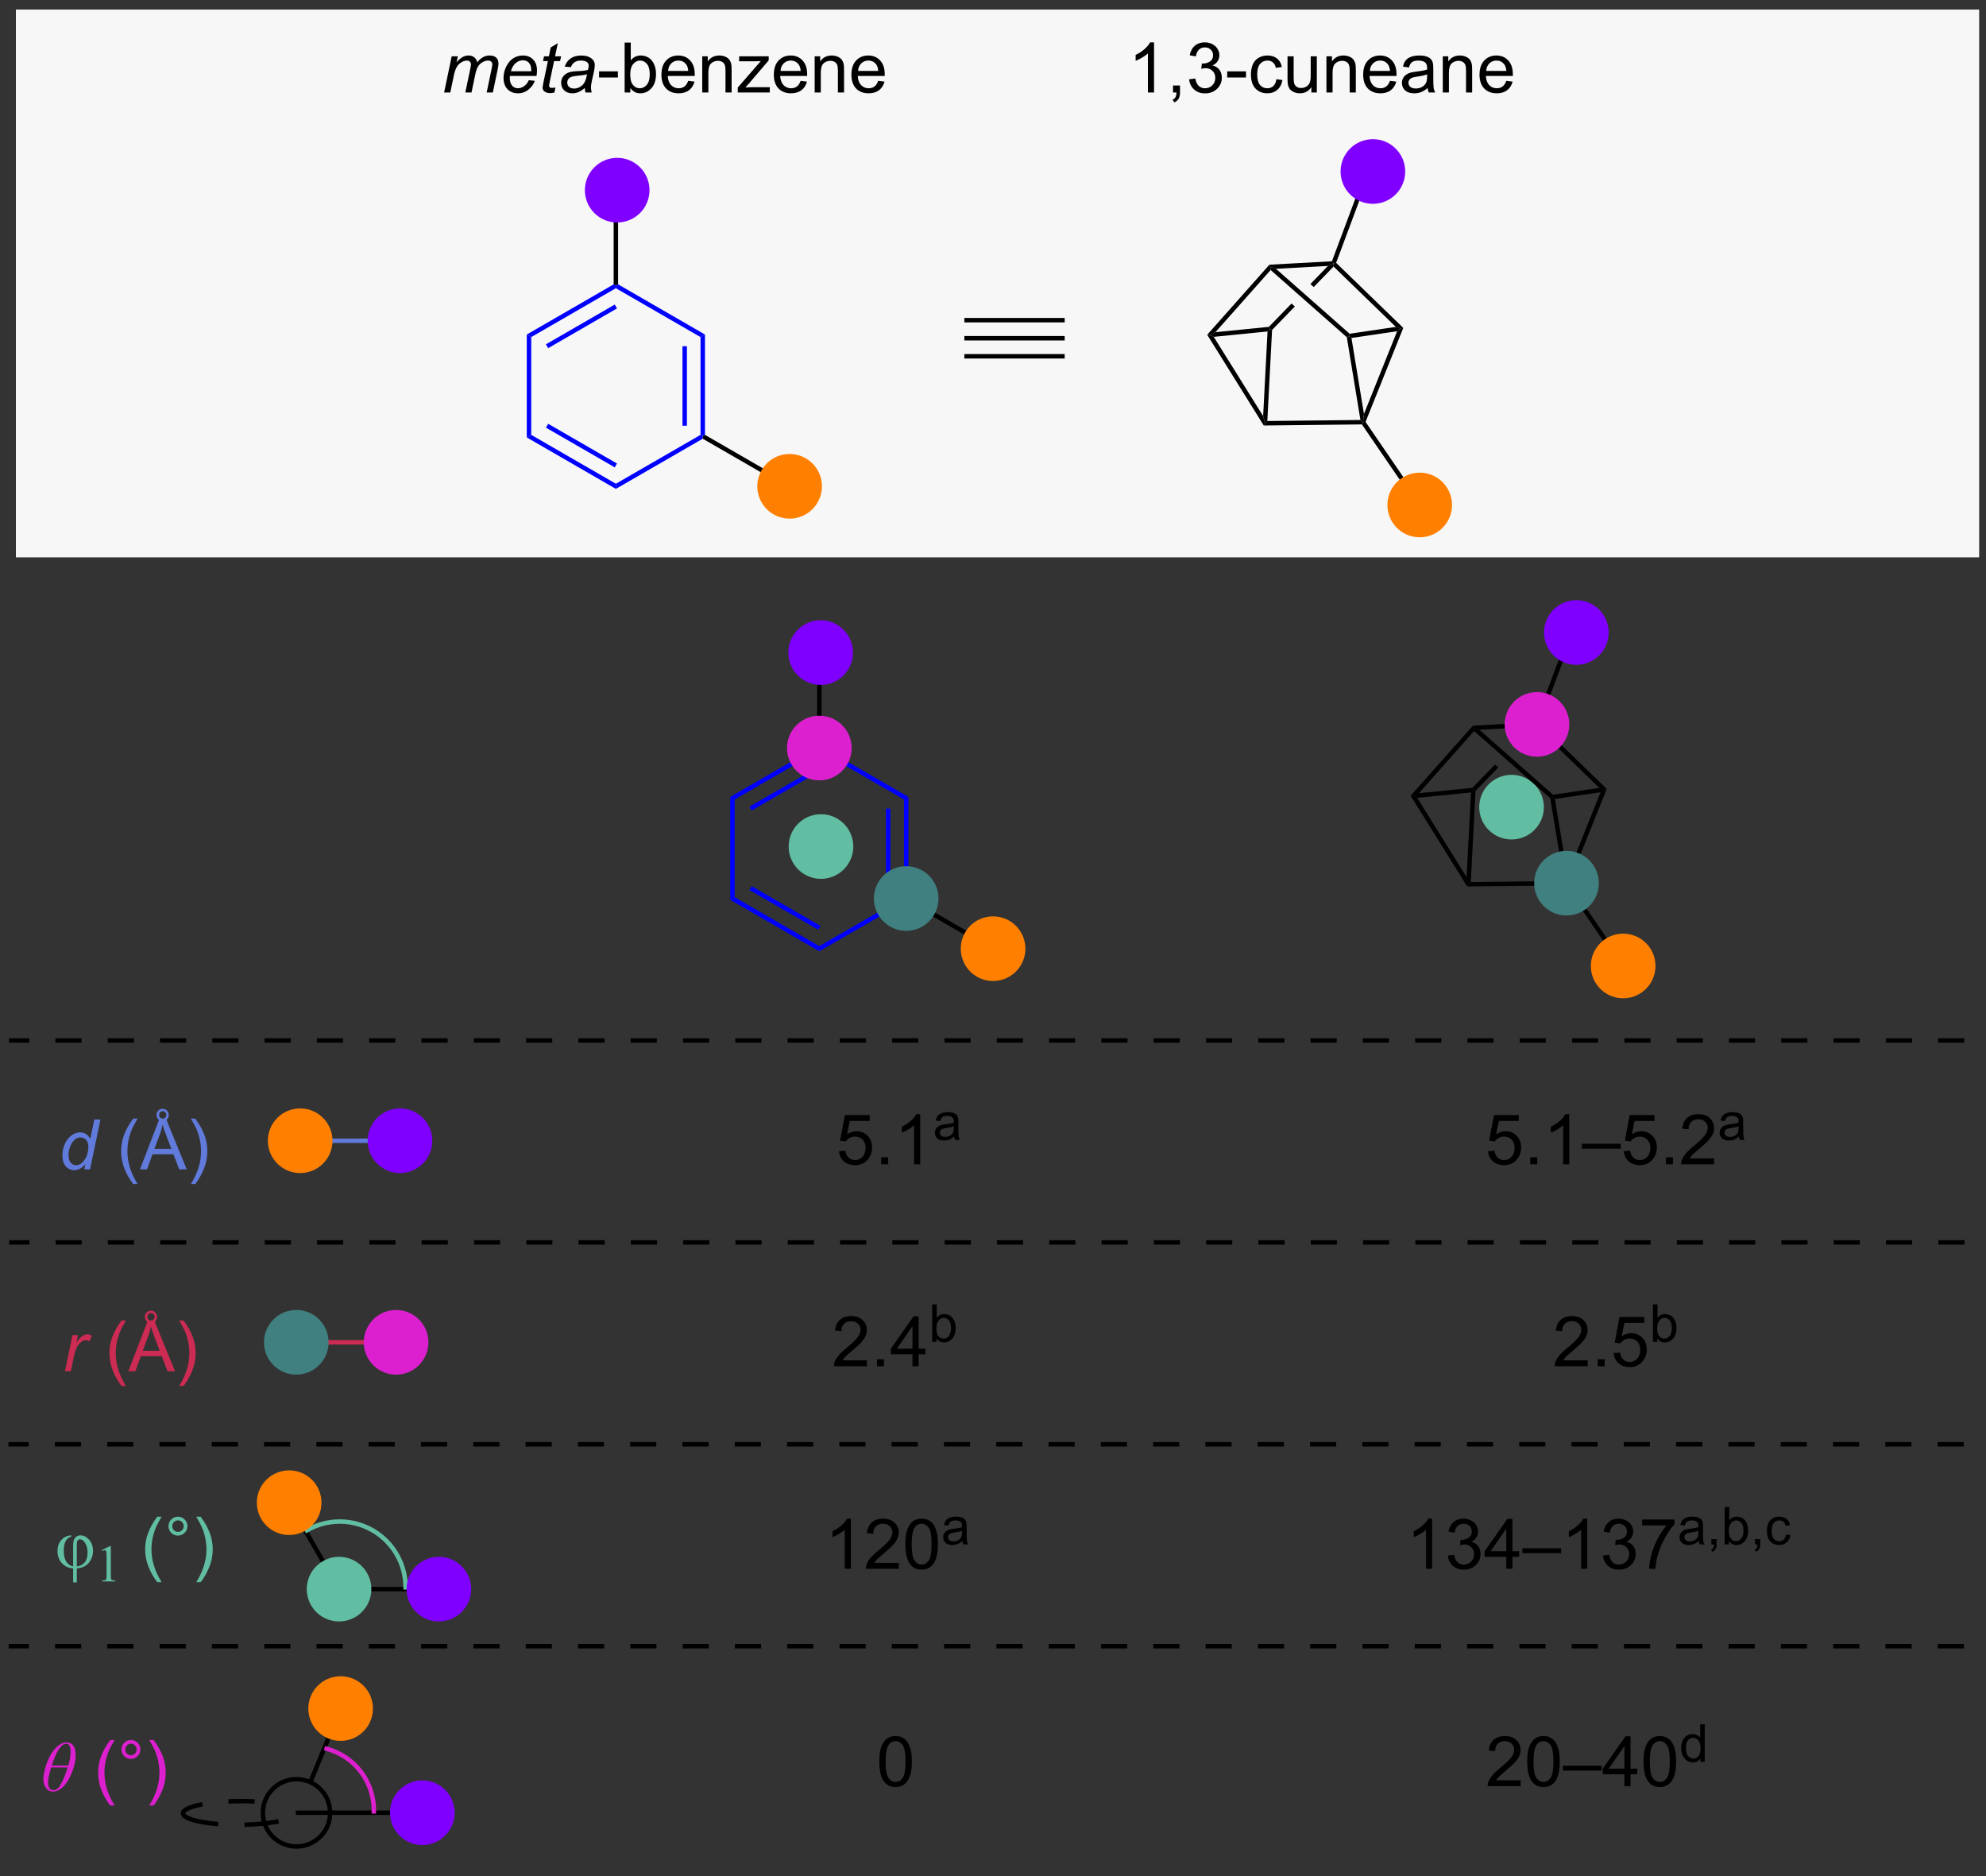 <?xml version="1.0" encoding="UTF-8"?>
<!DOCTYPE svg PUBLIC '-//W3C//DTD SVG 1.0//EN'
          'http://www.w3.org/TR/2001/REC-SVG-20010904/DTD/svg10.dtd'>
<svg stroke-dasharray="none" shape-rendering="auto" xmlns="http://www.w3.org/2000/svg" font-family="'Dialog'" text-rendering="auto" width="90" fill-opacity="1" color-interpolation="auto" color-rendering="auto" preserveAspectRatio="xMidYMid meet" font-size="12px" viewBox="0 0 90 85" fill="black" xmlns:xlink="http://www.w3.org/1999/xlink" stroke="black" image-rendering="auto" stroke-miterlimit="10" stroke-linecap="square" stroke-linejoin="miter" font-style="normal" stroke-width="1" height="85" stroke-dashoffset="0" font-weight="normal" stroke-opacity="1"
><rect x="0" y="0" width="90" height="85" fill="#333333" stroke="none"/><!--Generated by the Batik Graphics2D SVG Generator--><defs id="genericDefs"
  /><g
  ><defs id="defs1"
    ><clipPath clipPathUnits="userSpaceOnUse" id="clipPath1"
      ><path d="M0.633 1.147 L235.176 1.147 L235.176 220.162 L0.633 220.162 L0.633 1.147 Z"
      /></clipPath
      ><clipPath clipPathUnits="userSpaceOnUse" id="clipPath2"
      ><path d="M-0.065 182.062 L-0.065 394.988 L227.957 394.988 L227.957 182.062 Z"
      /></clipPath
    ></defs
    ><g fill="rgb(247,247,247)" transform="scale(0.384,0.384) translate(-0.633,-1.147) matrix(1.029,0,0,1.029,0.699,-186.122)" stroke="rgb(247,247,247)"
    ><path d="M2.024 183.289 L226.73 183.289 L226.73 245.581 L2.024 245.581 Z" stroke="none" clip-path="url(#clipPath2)"
    /></g
    ><g fill="rgb(247,247,247)" stroke-width="0.51" transform="matrix(0.395,0,0,0.395,0.025,-71.86)" stroke="rgb(247,247,247)"
    ><path fill="none" d="M2.024 183.289 L226.73 183.289 L226.73 245.581 L2.024 245.581 Z" clip-path="url(#clipPath2)"
    /></g
    ><g fill="rgb(247,247,247)" stroke-width="0.51" transform="matrix(0.395,0,0,0.395,0.025,-71.86)" stroke="rgb(247,247,247)"
    ><path fill="none" d="M2.024 183.289 L226.73 183.289 L226.73 245.581 L2.024 245.581 Z" clip-path="url(#clipPath2)"
    /></g
    ><g transform="matrix(0.395,0,0,0.395,0.025,-71.86)"
    ><path d="M219.314 324.683 L219.314 324.683 L216.314 324.683 L216.314 324.173 L219.314 324.173 ZM213.314 324.683 L213.314 324.683 L210.314 324.683 L210.314 324.173 L213.314 324.173 ZM207.314 324.683 L207.314 324.683 L204.314 324.683 L204.314 324.173 L207.314 324.173 ZM201.314 324.683 L201.314 324.683 L198.314 324.683 L198.314 324.173 L201.314 324.173 ZM195.314 324.683 L195.314 324.683 L192.314 324.683 L192.314 324.173 L195.314 324.173 ZM189.314 324.683 L189.314 324.683 L186.314 324.683 L186.314 324.173 L189.314 324.173 ZM183.314 324.683 L183.314 324.683 L180.314 324.683 L180.314 324.173 L183.314 324.173 ZM177.314 324.683 L177.314 324.683 L174.314 324.683 L174.314 324.173 L177.314 324.173 ZM171.314 324.683 L171.314 324.683 L168.314 324.683 L168.314 324.173 L171.314 324.173 ZM165.314 324.683 L165.314 324.683 L162.314 324.683 L162.314 324.173 L165.314 324.173 ZM159.314 324.683 L159.314 324.683 L156.314 324.683 L156.314 324.173 L159.314 324.173 ZM153.314 324.683 L153.314 324.683 L150.314 324.683 L150.314 324.173 L153.314 324.173 ZM147.314 324.683 L147.314 324.683 L144.314 324.683 L144.314 324.173 L147.314 324.173 ZM141.314 324.683 L141.314 324.683 L138.314 324.683 L138.314 324.173 L141.314 324.173 ZM135.314 324.683 L135.314 324.683 L132.314 324.683 L132.314 324.173 L135.314 324.173 ZM129.314 324.683 L129.314 324.683 L126.314 324.683 L126.314 324.173 L129.314 324.173 ZM123.314 324.683 L123.314 324.683 L120.314 324.683 L120.314 324.173 L123.314 324.173 ZM117.314 324.683 L117.314 324.683 L114.314 324.683 L114.314 324.173 L117.314 324.173 ZM111.314 324.683 L111.314 324.683 L108.314 324.683 L108.314 324.173 L111.314 324.173 ZM105.314 324.683 L105.314 324.683 L102.314 324.683 L102.314 324.173 L105.314 324.173 ZM99.314 324.683 L99.314 324.683 L96.314 324.683 L96.314 324.173 L99.314 324.173 ZM93.314 324.683 L93.314 324.683 L90.314 324.683 L90.314 324.173 L93.314 324.173 ZM87.314 324.683 L87.314 324.683 L84.314 324.683 L84.314 324.173 L87.314 324.173 ZM81.314 324.683 L81.314 324.683 L78.314 324.683 L78.314 324.173 L81.314 324.173 ZM75.314 324.683 L75.314 324.683 L72.314 324.683 L72.314 324.173 L75.314 324.173 ZM69.314 324.683 L69.314 324.683 L66.314 324.683 L66.314 324.173 L69.314 324.173 ZM63.314 324.683 L63.314 324.683 L60.314 324.683 L60.314 324.173 L63.314 324.173 ZM57.314 324.683 L57.314 324.683 L54.314 324.683 L54.314 324.173 L57.314 324.173 ZM51.314 324.683 L51.314 324.683 L48.314 324.683 L48.314 324.173 L51.314 324.173 ZM45.314 324.683 L45.314 324.683 L42.314 324.683 L42.314 324.173 L45.314 324.173 ZM39.314 324.683 L39.314 324.683 L36.314 324.683 L36.314 324.173 L39.314 324.173 ZM33.314 324.683 L33.314 324.683 L30.314 324.683 L30.314 324.173 L33.314 324.173 ZM27.314 324.683 L27.314 324.683 L24.314 324.683 L24.314 324.173 L27.314 324.173 ZM21.314 324.683 L21.314 324.683 L18.314 324.683 L18.314 324.173 L21.314 324.173 ZM15.314 324.683 L15.314 324.683 L12.314 324.683 L12.314 324.173 L15.314 324.173 ZM9.314 324.683 L9.314 324.683 L6.314 324.683 L6.314 324.173 L9.314 324.173 ZM3.314 324.683 L3.314 324.683 L0.991 324.683 L0.991 324.173 L3.314 324.173 ZM225.314 324.683 L225.314 324.683 L222.314 324.683 L222.314 324.173 L225.314 324.173 Z" stroke="none" clip-path="url(#clipPath2)"
    /></g
    ><g transform="matrix(0.395,0,0,0.395,0.025,-71.86)"
    ><path d="M219.231 347.843 L219.231 347.843 L216.231 347.843 L216.231 347.333 L219.231 347.333 ZM213.231 347.843 L213.231 347.843 L210.231 347.843 L210.231 347.333 L213.231 347.333 ZM207.231 347.843 L207.231 347.843 L204.231 347.843 L204.231 347.333 L207.231 347.333 ZM201.231 347.843 L201.231 347.843 L198.231 347.843 L198.231 347.333 L201.231 347.333 ZM195.231 347.843 L195.231 347.843 L192.231 347.843 L192.231 347.333 L195.231 347.333 ZM189.231 347.843 L189.231 347.843 L186.231 347.843 L186.231 347.333 L189.231 347.333 ZM183.231 347.843 L183.231 347.843 L180.231 347.843 L180.231 347.333 L183.231 347.333 ZM177.231 347.843 L177.231 347.843 L174.231 347.843 L174.231 347.333 L177.231 347.333 ZM171.231 347.843 L171.231 347.843 L168.231 347.843 L168.231 347.333 L171.231 347.333 ZM165.231 347.843 L165.231 347.843 L162.231 347.843 L162.231 347.333 L165.231 347.333 ZM159.231 347.843 L159.231 347.843 L156.231 347.843 L156.231 347.333 L159.231 347.333 ZM153.231 347.843 L153.231 347.843 L150.231 347.843 L150.231 347.333 L153.231 347.333 ZM147.231 347.843 L147.231 347.843 L144.231 347.843 L144.231 347.333 L147.231 347.333 ZM141.231 347.843 L141.231 347.843 L138.231 347.843 L138.231 347.333 L141.231 347.333 ZM135.231 347.843 L135.231 347.843 L132.231 347.843 L132.231 347.333 L135.231 347.333 ZM129.231 347.843 L129.231 347.843 L126.231 347.843 L126.231 347.333 L129.231 347.333 ZM123.231 347.843 L123.231 347.843 L120.231 347.843 L120.231 347.333 L123.231 347.333 ZM117.231 347.843 L117.231 347.843 L114.231 347.843 L114.231 347.333 L117.231 347.333 ZM111.231 347.843 L111.231 347.843 L108.231 347.843 L108.231 347.333 L111.231 347.333 ZM105.231 347.843 L105.231 347.843 L102.231 347.843 L102.231 347.333 L105.231 347.333 ZM99.231 347.843 L99.231 347.843 L96.231 347.843 L96.231 347.333 L99.231 347.333 ZM93.231 347.843 L93.231 347.843 L90.231 347.843 L90.231 347.333 L93.231 347.333 ZM87.231 347.843 L87.231 347.843 L84.231 347.843 L84.231 347.333 L87.231 347.333 ZM81.231 347.843 L81.231 347.843 L78.231 347.843 L78.231 347.333 L81.231 347.333 ZM75.231 347.843 L75.231 347.843 L72.231 347.843 L72.231 347.333 L75.231 347.333 ZM69.231 347.843 L69.231 347.843 L66.231 347.843 L66.231 347.333 L69.231 347.333 ZM63.231 347.843 L63.231 347.843 L60.231 347.843 L60.231 347.333 L63.231 347.333 ZM57.231 347.843 L57.231 347.843 L54.231 347.843 L54.231 347.333 L57.231 347.333 ZM51.231 347.843 L51.231 347.843 L48.231 347.843 L48.231 347.333 L51.231 347.333 ZM45.231 347.843 L45.231 347.843 L42.231 347.843 L42.231 347.333 L45.231 347.333 ZM39.231 347.843 L39.231 347.843 L36.231 347.843 L36.231 347.333 L39.231 347.333 ZM33.231 347.843 L33.231 347.843 L30.231 347.843 L30.231 347.333 L33.231 347.333 ZM27.231 347.843 L27.231 347.843 L24.231 347.843 L24.231 347.333 L27.231 347.333 ZM21.231 347.843 L21.231 347.843 L18.231 347.843 L18.231 347.333 L21.231 347.333 ZM15.231 347.843 L15.231 347.843 L12.231 347.843 L12.231 347.333 L15.231 347.333 ZM9.231 347.843 L9.231 347.843 L6.231 347.843 L6.231 347.333 L9.231 347.333 ZM3.231 347.843 L3.231 347.843 L0.908 347.843 L0.908 347.333 L3.231 347.333 ZM225.231 347.843 L225.231 347.843 L222.231 347.843 L222.231 347.333 L225.231 347.333 Z" stroke="none" clip-path="url(#clipPath2)"
    /></g
    ><g transform="matrix(0.395,0,0,0.395,0.025,-71.86)"
    ><path d="M219.252 371.004 L219.252 371.004 L216.252 371.004 L216.252 370.494 L219.252 370.494 ZM213.252 371.004 L213.252 371.004 L210.252 371.004 L210.252 370.494 L213.252 370.494 ZM207.252 371.004 L207.252 371.004 L204.252 371.004 L204.252 370.494 L207.252 370.494 ZM201.252 371.004 L201.252 371.004 L198.252 371.004 L198.252 370.494 L201.252 370.494 ZM195.252 371.004 L195.252 371.004 L192.252 371.004 L192.252 370.494 L195.252 370.494 ZM189.252 371.004 L189.252 371.004 L186.252 371.004 L186.252 370.494 L189.252 370.494 ZM183.252 371.004 L183.252 371.004 L180.252 371.004 L180.252 370.494 L183.252 370.494 ZM177.252 371.004 L177.252 371.004 L174.252 371.004 L174.252 370.494 L177.252 370.494 ZM171.252 371.004 L171.252 371.004 L168.252 371.004 L168.252 370.494 L171.252 370.494 ZM165.252 371.004 L165.252 371.004 L162.252 371.004 L162.252 370.494 L165.252 370.494 ZM159.252 371.004 L159.252 371.004 L156.252 371.004 L156.252 370.494 L159.252 370.494 ZM153.252 371.004 L153.252 371.004 L150.252 371.004 L150.252 370.494 L153.252 370.494 ZM147.252 371.004 L147.252 371.004 L144.252 371.004 L144.252 370.494 L147.252 370.494 ZM141.252 371.004 L141.252 371.004 L138.252 371.004 L138.252 370.494 L141.252 370.494 ZM135.252 371.004 L135.252 371.004 L132.252 371.004 L132.252 370.494 L135.252 370.494 ZM129.252 371.004 L129.252 371.004 L126.252 371.004 L126.252 370.494 L129.252 370.494 ZM123.252 371.004 L123.252 371.004 L120.252 371.004 L120.252 370.494 L123.252 370.494 ZM117.252 371.004 L117.252 371.004 L114.252 371.004 L114.252 370.494 L117.252 370.494 ZM111.252 371.004 L111.252 371.004 L108.252 371.004 L108.252 370.494 L111.252 370.494 ZM105.252 371.004 L105.252 371.004 L102.252 371.004 L102.252 370.494 L105.252 370.494 ZM99.252 371.004 L99.252 371.004 L96.252 371.004 L96.252 370.494 L99.252 370.494 ZM93.252 371.004 L93.252 371.004 L90.252 371.004 L90.252 370.494 L93.252 370.494 ZM87.252 371.004 L87.252 371.004 L84.252 371.004 L84.252 370.494 L87.252 370.494 ZM81.252 371.004 L81.252 371.004 L78.252 371.004 L78.252 370.494 L81.252 370.494 ZM75.252 371.004 L75.252 371.004 L72.252 371.004 L72.252 370.494 L75.252 370.494 ZM69.252 371.004 L69.252 371.004 L66.252 371.004 L66.252 370.494 L69.252 370.494 ZM63.252 371.004 L63.252 371.004 L60.252 371.004 L60.252 370.494 L63.252 370.494 ZM57.252 371.004 L57.252 371.004 L54.252 371.004 L54.252 370.494 L57.252 370.494 ZM51.252 371.004 L51.252 371.004 L48.252 371.004 L48.252 370.494 L51.252 370.494 ZM45.252 371.004 L45.252 371.004 L42.252 371.004 L42.252 370.494 L45.252 370.494 ZM39.252 371.004 L39.252 371.004 L36.252 371.004 L36.252 370.494 L39.252 370.494 ZM33.252 371.004 L33.252 371.004 L30.252 371.004 L30.252 370.494 L33.252 370.494 ZM27.252 371.004 L27.252 371.004 L24.252 371.004 L24.252 370.494 L27.252 370.494 ZM21.252 371.004 L21.252 371.004 L18.252 371.004 L18.252 370.494 L21.252 370.494 ZM15.252 371.004 L15.252 371.004 L12.252 371.004 L12.252 370.494 L15.252 370.494 ZM9.252 371.004 L9.252 371.004 L6.252 371.004 L6.252 370.494 L9.252 370.494 ZM3.252 371.004 L3.252 371.004 L0.929 371.004 L0.929 370.494 L3.252 370.494 ZM225.252 371.004 L225.252 371.004 L222.252 371.004 L222.252 370.494 L225.252 370.494 Z" stroke="none" clip-path="url(#clipPath2)"
    /></g
    ><g transform="matrix(0.395,0,0,0.395,0.025,-71.86)"
    ><path d="M99.397 337.956 L99.397 338.633 L95.611 338.633 Q95.603 338.378 95.694 338.143 Q95.837 337.758 96.155 337.383 Q96.475 337.008 97.077 336.516 Q98.009 335.75 98.337 335.302 Q98.665 334.854 98.665 334.456 Q98.665 334.039 98.366 333.753 Q98.069 333.464 97.587 333.464 Q97.079 333.464 96.775 333.768 Q96.47 334.073 96.468 334.612 L95.743 334.539 Q95.819 333.729 96.303 333.308 Q96.788 332.883 97.603 332.883 Q98.428 332.883 98.908 333.341 Q99.389 333.797 99.389 334.471 Q99.389 334.815 99.249 335.149 Q99.108 335.479 98.78 335.846 Q98.454 336.214 97.697 336.854 Q97.064 337.386 96.884 337.576 Q96.704 337.766 96.587 337.956 L99.397 337.956 ZM100.544 338.633 L100.544 337.831 L101.346 337.831 L101.346 338.633 L100.544 338.633 ZM104.626 338.633 L104.626 337.261 L102.142 337.261 L102.142 336.617 L104.757 332.906 L105.329 332.906 L105.329 336.617 L106.103 336.617 L106.103 337.261 L105.329 337.261 L105.329 338.633 L104.626 338.633 ZM104.626 336.617 L104.626 334.034 L102.835 336.617 L104.626 336.617 Z" stroke="none" clip-path="url(#clipPath2)"
    /></g
    ><g transform="matrix(0.395,0,0,0.395,0.025,-71.86)"
    ><path d="M107.372 335.833 L106.882 335.833 L106.882 331.538 L107.409 331.538 L107.409 333.069 Q107.743 332.651 108.263 332.651 Q108.55 332.651 108.806 332.767 Q109.062 332.882 109.228 333.093 Q109.394 333.302 109.488 333.599 Q109.581 333.894 109.581 334.229 Q109.581 335.03 109.185 335.468 Q108.79 335.903 108.236 335.903 Q107.685 335.903 107.372 335.442 L107.372 335.833 ZM107.367 334.253 Q107.367 334.813 107.519 335.062 Q107.767 335.47 108.193 335.47 Q108.538 335.47 108.79 335.169 Q109.042 334.868 109.042 334.274 Q109.042 333.665 108.8 333.376 Q108.558 333.085 108.216 333.085 Q107.871 333.085 107.618 333.386 Q107.367 333.685 107.367 334.253 Z" stroke="none" clip-path="url(#clipPath2)"
    /></g
    ><g transform="matrix(0.395,0,0,0.395,0.025,-71.86)"
    ><path d="M100.817 383.976 Q100.817 382.961 101.025 382.343 Q101.234 381.724 101.645 381.388 Q102.059 381.052 102.684 381.052 Q103.145 381.052 103.492 381.237 Q103.841 381.421 104.067 381.773 Q104.294 382.122 104.421 382.625 Q104.552 383.125 104.552 383.976 Q104.552 384.984 104.343 385.604 Q104.138 386.224 103.723 386.562 Q103.312 386.901 102.684 386.901 Q101.856 386.901 101.382 386.304 Q100.817 385.591 100.817 383.976 ZM101.538 383.976 Q101.538 385.388 101.869 385.854 Q102.2 386.32 102.684 386.32 Q103.169 386.32 103.497 385.851 Q103.828 385.382 103.828 383.976 Q103.828 382.562 103.497 382.099 Q103.169 381.632 102.677 381.632 Q102.192 381.632 101.903 382.044 Q101.538 382.567 101.538 383.976 Z" stroke="none" clip-path="url(#clipPath2)"
    /></g
    ><g transform="matrix(0.395,0,0,0.395,0.025,-71.86)"
    ><path d="M170.655 313.972 L171.392 313.91 Q171.475 314.449 171.772 314.72 Q172.072 314.99 172.494 314.99 Q173.001 314.99 173.353 314.608 Q173.704 314.225 173.704 313.592 Q173.704 312.99 173.366 312.644 Q173.03 312.295 172.483 312.295 Q172.142 312.295 171.869 312.451 Q171.595 312.605 171.439 312.85 L170.78 312.764 L171.335 309.824 L174.181 309.824 L174.181 310.496 L171.897 310.496 L171.587 312.035 Q172.103 311.675 172.671 311.675 Q173.421 311.675 173.936 312.196 Q174.452 312.714 174.452 313.53 Q174.452 314.308 173.999 314.873 Q173.447 315.571 172.494 315.571 Q171.712 315.571 171.217 315.134 Q170.725 314.694 170.655 313.972 ZM175.497 315.472 L175.497 314.67 L176.299 314.67 L176.299 315.472 L175.497 315.472 ZM179.975 315.472 L179.272 315.472 L179.272 310.99 Q179.017 311.233 178.606 311.475 Q178.194 311.717 177.866 311.839 L177.866 311.16 Q178.454 310.881 178.894 310.488 Q179.337 310.092 179.522 309.722 L179.975 309.722 L179.975 315.472 ZM181.427 313.683 L181.427 313.115 L185.878 313.115 L185.878 313.683 L181.427 313.683 ZM186.225 313.972 L186.962 313.91 Q187.046 314.449 187.342 314.72 Q187.642 314.99 188.064 314.99 Q188.572 314.99 188.923 314.608 Q189.275 314.225 189.275 313.592 Q189.275 312.99 188.936 312.644 Q188.6 312.295 188.053 312.295 Q187.712 312.295 187.439 312.451 Q187.165 312.605 187.009 312.85 L186.35 312.764 L186.905 309.824 L189.751 309.824 L189.751 310.496 L187.467 310.496 L187.157 312.035 Q187.673 311.675 188.241 311.675 Q188.991 311.675 189.506 312.196 Q190.022 312.714 190.022 313.53 Q190.022 314.308 189.569 314.873 Q189.017 315.571 188.064 315.571 Q187.282 315.571 186.788 315.134 Q186.296 314.694 186.225 313.972 ZM191.068 315.472 L191.068 314.67 L191.87 314.67 L191.87 315.472 L191.068 315.472 ZM196.592 314.795 L196.592 315.472 L192.806 315.472 Q192.798 315.217 192.889 314.983 Q193.032 314.597 193.35 314.222 Q193.671 313.847 194.272 313.355 Q195.204 312.589 195.532 312.142 Q195.861 311.694 195.861 311.295 Q195.861 310.878 195.561 310.592 Q195.264 310.303 194.782 310.303 Q194.275 310.303 193.97 310.608 Q193.665 310.912 193.663 311.451 L192.939 311.378 Q193.014 310.569 193.499 310.147 Q193.983 309.722 194.798 309.722 Q195.624 309.722 196.103 310.181 Q196.585 310.636 196.585 311.311 Q196.585 311.655 196.444 311.988 Q196.303 312.319 195.975 312.686 Q195.65 313.053 194.892 313.694 Q194.259 314.225 194.079 314.415 Q193.9 314.605 193.782 314.795 L196.592 314.795 Z" stroke="none" clip-path="url(#clipPath2)"
    /></g
    ><g transform="matrix(0.395,0,0,0.395,0.025,-71.86)"
    ><path d="M199.439 312.288 Q199.146 312.538 198.874 312.641 Q198.605 312.743 198.294 312.743 Q197.781 312.743 197.505 312.493 Q197.23 312.241 197.23 311.852 Q197.23 311.623 197.333 311.434 Q197.439 311.245 197.607 311.131 Q197.775 311.016 197.986 310.957 Q198.142 310.916 198.454 310.879 Q199.093 310.803 199.396 310.698 Q199.398 310.588 199.398 310.559 Q199.398 310.237 199.249 310.106 Q199.046 309.926 198.648 309.926 Q198.277 309.926 198.099 310.057 Q197.921 310.188 197.837 310.518 L197.322 310.448 Q197.392 310.118 197.552 309.914 Q197.714 309.709 198.019 309.6 Q198.323 309.491 198.724 309.491 Q199.122 309.491 199.37 309.584 Q199.62 309.678 199.738 309.821 Q199.855 309.961 199.902 310.178 Q199.929 310.313 199.929 310.664 L199.929 311.368 Q199.929 312.104 199.962 312.299 Q199.995 312.493 200.095 312.672 L199.544 312.672 Q199.462 312.508 199.439 312.288 ZM199.396 311.11 Q199.109 311.227 198.535 311.309 Q198.208 311.356 198.073 311.414 Q197.939 311.473 197.865 311.586 Q197.792 311.7 197.792 311.836 Q197.792 312.047 197.952 312.188 Q198.113 312.329 198.419 312.329 Q198.724 312.329 198.96 312.196 Q199.198 312.063 199.31 311.83 Q199.396 311.653 199.396 311.303 L199.396 311.11 Z" stroke="none" clip-path="url(#clipPath2)"
    /></g
    ><g transform="matrix(0.395,0,0,0.395,0.025,-71.86)"
    ><path d="M182.089 337.956 L182.089 338.633 L178.302 338.633 Q178.294 338.378 178.385 338.143 Q178.529 337.758 178.846 337.383 Q179.167 337.008 179.768 336.516 Q180.701 335.75 181.029 335.302 Q181.357 334.854 181.357 334.456 Q181.357 334.039 181.057 333.753 Q180.76 333.464 180.279 333.464 Q179.771 333.464 179.466 333.768 Q179.161 334.073 179.159 334.612 L178.435 334.539 Q178.51 333.729 178.995 333.308 Q179.479 332.883 180.294 332.883 Q181.12 332.883 181.599 333.341 Q182.081 333.797 182.081 334.471 Q182.081 334.815 181.94 335.149 Q181.799 335.479 181.471 335.846 Q181.146 336.214 180.388 336.854 Q179.755 337.386 179.576 337.576 Q179.396 337.766 179.279 337.956 L182.089 337.956 ZM183.236 338.633 L183.236 337.831 L184.038 337.831 L184.038 338.633 L183.236 338.633 ZM185.065 337.133 L185.802 337.07 Q185.885 337.61 186.182 337.88 Q186.482 338.151 186.904 338.151 Q187.411 338.151 187.763 337.768 Q188.115 337.386 188.115 336.753 Q188.115 336.151 187.776 335.805 Q187.44 335.456 186.893 335.456 Q186.552 335.456 186.279 335.612 Q186.005 335.766 185.849 336.011 L185.19 335.925 L185.745 332.985 L188.591 332.985 L188.591 333.656 L186.307 333.656 L185.997 335.195 Q186.513 334.836 187.081 334.836 Q187.831 334.836 188.346 335.357 Q188.862 335.875 188.862 336.69 Q188.862 337.469 188.409 338.034 Q187.857 338.732 186.904 338.732 Q186.122 338.732 185.628 338.295 Q185.135 337.854 185.065 337.133 Z" stroke="none" clip-path="url(#clipPath2)"
    /></g
    ><g transform="matrix(0.395,0,0,0.395,0.025,-71.86)"
    ><path d="M190.064 335.833 L189.574 335.833 L189.574 331.538 L190.101 331.538 L190.101 333.069 Q190.435 332.651 190.954 332.651 Q191.242 332.651 191.497 332.767 Q191.753 332.882 191.919 333.093 Q192.085 333.302 192.179 333.599 Q192.273 333.894 192.273 334.229 Q192.273 335.03 191.876 335.468 Q191.482 335.903 190.927 335.903 Q190.376 335.903 190.064 335.442 L190.064 335.833 ZM190.058 334.253 Q190.058 334.813 190.21 335.062 Q190.458 335.47 190.884 335.47 Q191.23 335.47 191.482 335.169 Q191.734 334.868 191.734 334.274 Q191.734 333.665 191.492 333.376 Q191.249 333.085 190.908 333.085 Q190.562 333.085 190.31 333.386 Q190.058 333.685 190.058 334.253 Z" stroke="none" clip-path="url(#clipPath2)"
    /></g
    ><g transform="matrix(0.395,0,0,0.395,0.025,-71.86)"
    ><path d="M174.395 386.125 L174.395 386.802 L170.609 386.802 Q170.601 386.546 170.692 386.312 Q170.835 385.927 171.153 385.552 Q171.473 385.177 172.075 384.685 Q173.007 383.919 173.335 383.471 Q173.663 383.023 173.663 382.625 Q173.663 382.208 173.364 381.921 Q173.067 381.632 172.585 381.632 Q172.077 381.632 171.773 381.937 Q171.468 382.242 171.465 382.781 L170.742 382.708 Q170.817 381.898 171.301 381.476 Q171.786 381.052 172.601 381.052 Q173.426 381.052 173.906 381.51 Q174.387 381.966 174.387 382.64 Q174.387 382.984 174.247 383.317 Q174.106 383.648 173.778 384.015 Q173.452 384.382 172.695 385.023 Q172.062 385.554 171.882 385.744 Q171.702 385.935 171.585 386.125 L174.395 386.125 ZM175.149 383.976 Q175.149 382.961 175.357 382.343 Q175.566 381.724 175.977 381.388 Q176.391 381.052 177.016 381.052 Q177.477 381.052 177.823 381.237 Q178.173 381.421 178.399 381.773 Q178.626 382.122 178.753 382.625 Q178.883 383.125 178.883 383.976 Q178.883 384.984 178.675 385.604 Q178.469 386.224 178.055 386.562 Q177.644 386.901 177.016 386.901 Q176.188 386.901 175.714 386.304 Q175.149 385.591 175.149 383.976 ZM175.87 383.976 Q175.87 385.388 176.201 385.854 Q176.532 386.32 177.016 386.32 Q177.501 386.32 177.829 385.851 Q178.16 385.382 178.16 383.976 Q178.16 382.562 177.829 382.099 Q177.501 381.632 177.008 381.632 Q176.524 381.632 176.235 382.044 Q175.87 382.567 175.87 383.976 ZM179.249 385.013 L179.249 384.445 L183.7 384.445 L183.7 385.013 L179.249 385.013 ZM186.3 386.802 L186.3 385.429 L183.816 385.429 L183.816 384.786 L186.43 381.075 L187.003 381.075 L187.003 384.786 L187.777 384.786 L187.777 385.429 L187.003 385.429 L187.003 386.802 L186.3 386.802 ZM186.3 384.786 L186.3 382.203 L184.508 384.786 L186.3 384.786 ZM188.497 383.976 Q188.497 382.961 188.705 382.343 Q188.913 381.724 189.325 381.388 Q189.739 381.052 190.364 381.052 Q190.825 381.052 191.171 381.237 Q191.52 381.421 191.747 381.773 Q191.973 382.122 192.101 382.625 Q192.231 383.125 192.231 383.976 Q192.231 384.984 192.023 385.604 Q191.817 386.224 191.403 386.562 Q190.992 386.901 190.364 386.901 Q189.536 386.901 189.062 386.304 Q188.497 385.591 188.497 383.976 ZM189.218 383.976 Q189.218 385.388 189.549 385.854 Q189.88 386.32 190.364 386.32 Q190.848 386.32 191.176 385.851 Q191.507 385.382 191.507 383.976 Q191.507 382.562 191.176 382.099 Q190.848 381.632 190.356 381.632 Q189.872 381.632 189.583 382.044 Q189.218 382.567 189.218 383.976 Z" stroke="none" clip-path="url(#clipPath2)"
    /></g
    ><g transform="matrix(0.395,0,0,0.395,0.025,-71.86)"
    ><path d="M195.027 384.002 L195.027 383.609 Q194.732 384.072 194.157 384.072 Q193.785 384.072 193.472 383.867 Q193.161 383.662 192.989 383.295 Q192.818 382.925 192.818 382.449 Q192.818 381.982 192.972 381.603 Q193.128 381.224 193.439 381.023 Q193.749 380.82 194.134 380.82 Q194.415 380.82 194.634 380.939 Q194.855 381.056 194.992 381.248 L194.992 379.707 L195.517 379.707 L195.517 384.002 L195.027 384.002 ZM193.361 382.449 Q193.361 383.047 193.613 383.344 Q193.864 383.638 194.206 383.638 Q194.552 383.638 194.794 383.355 Q195.036 383.072 195.036 382.492 Q195.036 381.853 194.79 381.554 Q194.544 381.256 194.183 381.256 Q193.831 381.256 193.595 381.543 Q193.361 381.83 193.361 382.449 Z" stroke="none" clip-path="url(#clipPath2)"
    /></g
    ><g fill="rgb(221,32,207)" transform="matrix(0.395,0,0,0.395,0.025,-71.86)" stroke="rgb(221,32,207)"
    ><path d="M7.532 381.776 Q8.617 381.776 8.617 383.263 Q8.617 384.161 8.177 385.255 Q7.737 386.346 7.172 386.885 Q6.61 387.425 6.011 387.425 Q5.524 387.425 5.216 387.008 Q4.909 386.591 4.909 385.971 Q4.909 385.573 5.084 384.87 Q5.261 384.167 5.612 383.451 Q5.964 382.732 6.492 382.255 Q7.024 381.776 7.532 381.776 ZM7.774 384.432 Q8.034 383.607 8.034 382.831 Q8.034 381.94 7.532 381.94 Q7.089 381.94 6.662 382.607 Q6.237 383.271 5.883 384.432 L7.774 384.432 ZM5.808 384.654 Q5.448 385.776 5.448 386.373 Q5.448 386.763 5.607 387.013 Q5.769 387.26 6.086 387.26 Q6.347 387.26 6.576 387.052 Q6.808 386.841 7.115 386.201 Q7.425 385.56 7.698 384.654 L5.808 384.654 Z" stroke="none" clip-path="url(#clipPath2)"
    /></g
    ><g fill="rgb(221,32,207)" transform="matrix(0.395,0,0,0.395,0.025,-71.86)" stroke="rgb(221,32,207)"
    ><path d="M12.582 389.016 Q11.999 388.281 11.595 387.297 Q11.194 386.31 11.194 385.255 Q11.194 384.326 11.496 383.474 Q11.848 382.487 12.582 381.505 L13.085 381.505 Q12.614 382.318 12.46 382.667 Q12.223 383.206 12.085 383.792 Q11.918 384.521 11.918 385.26 Q11.918 387.138 13.085 389.016 L12.582 389.016 ZM13.874 382.589 Q13.874 382.138 14.192 381.823 Q14.512 381.505 14.957 381.505 Q15.41 381.505 15.726 381.823 Q16.043 382.138 16.043 382.589 Q16.043 383.036 15.723 383.357 Q15.405 383.675 14.957 383.675 Q14.512 383.675 14.192 383.36 Q13.874 383.042 13.874 382.589 ZM14.301 382.589 Q14.301 382.862 14.494 383.055 Q14.687 383.248 14.96 383.248 Q15.231 383.248 15.423 383.055 Q15.616 382.862 15.616 382.589 Q15.616 382.315 15.423 382.123 Q15.231 381.927 14.96 381.927 Q14.687 381.927 14.494 382.123 Q14.301 382.315 14.301 382.589 ZM17.563 389.016 L17.058 389.016 Q18.227 387.138 18.227 385.26 Q18.227 384.526 18.058 383.802 Q17.925 383.216 17.688 382.677 Q17.534 382.326 17.058 381.505 L17.563 381.505 Q18.297 382.487 18.649 383.474 Q18.948 384.326 18.948 385.255 Q18.948 386.31 18.544 387.297 Q18.141 388.281 17.563 389.016 Z" stroke="none" clip-path="url(#clipPath2)"
    /></g
    ><g transform="matrix(0.395,0,0,0.395,0.025,-71.86)"
    ><path d="M219.293 301.522 L219.293 301.522 L216.293 301.522 L216.293 301.012 L219.293 301.012 ZM213.293 301.522 L213.293 301.522 L210.293 301.522 L210.293 301.012 L213.293 301.012 ZM207.293 301.522 L207.293 301.522 L204.293 301.522 L204.293 301.012 L207.293 301.012 ZM201.293 301.522 L201.293 301.522 L198.293 301.522 L198.293 301.012 L201.293 301.012 ZM195.293 301.522 L195.293 301.522 L192.293 301.522 L192.293 301.012 L195.293 301.012 ZM189.293 301.522 L189.293 301.522 L186.293 301.522 L186.293 301.012 L189.293 301.012 ZM183.293 301.522 L183.293 301.522 L180.293 301.522 L180.293 301.012 L183.293 301.012 ZM177.293 301.522 L177.293 301.522 L174.293 301.522 L174.293 301.012 L177.293 301.012 ZM171.293 301.522 L171.293 301.522 L168.293 301.522 L168.293 301.012 L171.293 301.012 ZM165.293 301.522 L165.293 301.522 L162.293 301.522 L162.293 301.012 L165.293 301.012 ZM159.293 301.522 L159.293 301.522 L156.293 301.522 L156.293 301.012 L159.293 301.012 ZM153.293 301.522 L153.293 301.522 L150.293 301.522 L150.293 301.012 L153.293 301.012 ZM147.293 301.522 L147.293 301.522 L144.293 301.522 L144.293 301.012 L147.293 301.012 ZM141.293 301.522 L141.293 301.522 L138.293 301.522 L138.293 301.012 L141.293 301.012 ZM135.293 301.522 L135.293 301.522 L132.293 301.522 L132.293 301.012 L135.293 301.012 ZM129.293 301.522 L129.293 301.522 L126.293 301.522 L126.293 301.012 L129.293 301.012 ZM123.293 301.522 L123.293 301.522 L120.293 301.522 L120.293 301.012 L123.293 301.012 ZM117.293 301.522 L117.293 301.522 L114.293 301.522 L114.293 301.012 L117.293 301.012 ZM111.293 301.522 L111.293 301.522 L108.293 301.522 L108.293 301.012 L111.293 301.012 ZM105.293 301.522 L105.293 301.522 L102.293 301.522 L102.293 301.012 L105.293 301.012 ZM99.293 301.522 L99.293 301.522 L96.293 301.522 L96.293 301.012 L99.293 301.012 ZM93.293 301.522 L93.293 301.522 L90.293 301.522 L90.293 301.012 L93.293 301.012 ZM87.293 301.522 L87.293 301.522 L84.293 301.522 L84.293 301.012 L87.293 301.012 ZM81.293 301.522 L81.293 301.522 L78.293 301.522 L78.293 301.012 L81.293 301.012 ZM75.293 301.522 L75.293 301.522 L72.293 301.522 L72.293 301.012 L75.293 301.012 ZM69.293 301.522 L69.293 301.522 L66.293 301.522 L66.293 301.012 L69.293 301.012 ZM63.294 301.522 L63.294 301.522 L60.294 301.522 L60.294 301.012 L63.294 301.012 ZM57.294 301.522 L57.294 301.522 L54.294 301.522 L54.294 301.012 L57.294 301.012 ZM51.294 301.522 L51.294 301.522 L48.294 301.522 L48.294 301.012 L51.294 301.012 ZM45.294 301.522 L45.294 301.522 L42.294 301.522 L42.294 301.012 L45.294 301.012 ZM39.294 301.522 L39.294 301.522 L36.294 301.522 L36.294 301.012 L39.294 301.012 ZM33.294 301.522 L33.294 301.522 L30.294 301.522 L30.294 301.012 L33.294 301.012 ZM27.294 301.522 L27.294 301.522 L24.294 301.522 L24.294 301.012 L27.294 301.012 ZM21.294 301.522 L21.294 301.522 L18.294 301.522 L18.294 301.012 L21.294 301.012 ZM15.293 301.522 L15.293 301.522 L12.293 301.522 L12.293 301.012 L15.293 301.012 ZM9.293 301.522 L9.293 301.522 L6.293 301.522 L6.293 301.012 L9.293 301.012 ZM3.293 301.522 L3.293 301.522 L0.97 301.522 L0.97 301.012 L3.293 301.012 ZM225.293 301.522 L225.293 301.522 L222.293 301.522 L222.293 301.012 L225.293 301.012 Z" stroke="none" clip-path="url(#clipPath2)"
    /></g
    ><g fill="rgb(204,43,83)" transform="matrix(0.395,0,0,0.395,0.025,-71.86)" stroke="rgb(204,43,83)"
    ><path d="M33.929 336.143 L33.929 335.633 L45.38 335.633 L45.38 336.143 Z" stroke="none" clip-path="url(#clipPath2)"
    /></g
    ><g fill="rgb(221,32,207)" transform="matrix(0.395,0,0,0.395,0.025,-71.86)" stroke="rgb(221,32,207)"
    ><path d="M45.38 339.341 C43.473 339.341 41.927 337.795 41.927 335.888 C41.927 333.981 43.473 332.435 45.38 332.435 C47.286 332.435 48.832 333.981 48.832 335.888 C48.832 337.795 47.286 339.341 45.38 339.341" stroke="none" clip-path="url(#clipPath2)"
    /></g
    ><g fill="rgb(221,32,207)" stroke-width="0.51" transform="matrix(0.395,0,0,0.395,0.025,-71.86)" stroke-linecap="round" stroke="rgb(221,32,207)" stroke-linejoin="round"
    ><path fill="none" d="M45.38 339.341 C43.473 339.341 41.927 337.795 41.927 335.888 C41.927 333.981 43.473 332.435 45.38 332.435 C47.286 332.435 48.832 333.981 48.832 335.888 C48.832 337.795 47.286 339.341 45.38 339.341" clip-path="url(#clipPath2)"
    /></g
    ><g fill="rgb(64,128,128)" transform="matrix(0.395,0,0,0.395,0.025,-71.86)" stroke="rgb(64,128,128)"
    ><path d="M33.929 339.341 C32.023 339.341 30.477 337.795 30.477 335.888 C30.477 333.981 32.023 332.435 33.929 332.435 C35.836 332.435 37.382 333.981 37.382 335.888 C37.382 337.795 35.836 339.341 33.929 339.341" stroke="none" clip-path="url(#clipPath2)"
    /></g
    ><g fill="rgb(64,128,128)" stroke-width="0.51" transform="matrix(0.395,0,0,0.395,0.025,-71.86)" stroke-linecap="round" stroke="rgb(64,128,128)" stroke-linejoin="round"
    ><path fill="none" d="M33.929 339.341 C32.023 339.341 30.477 337.795 30.477 335.888 C30.477 333.981 32.023 332.435 33.929 332.435 C35.836 332.435 37.382 333.981 37.382 335.888 C37.382 337.795 35.836 339.341 33.929 339.341" clip-path="url(#clipPath2)"
    /></g
    ><g fill="rgb(96,123,219)" transform="matrix(0.395,0,0,0.395,0.025,-71.86)" stroke="rgb(96,123,219)"
    ><path d="M34.376 313.024 L34.376 312.514 L45.826 312.514 L45.826 313.024 Z" stroke="none" clip-path="url(#clipPath2)"
    /></g
    ><g fill="rgb(128,0,255)" transform="matrix(0.395,0,0,0.395,0.025,-71.86)" stroke="rgb(128,0,255)"
    ><path d="M45.826 316.222 C43.919 316.222 42.373 314.676 42.373 312.769 C42.373 310.862 43.919 309.316 45.826 309.316 C47.733 309.316 49.278 310.862 49.278 312.769 C49.278 314.676 47.733 316.222 45.826 316.222" stroke="none" clip-path="url(#clipPath2)"
    /></g
    ><g fill="rgb(128,0,255)" stroke-width="0.51" transform="matrix(0.395,0,0,0.395,0.025,-71.86)" stroke-linecap="round" stroke="rgb(128,0,255)" stroke-linejoin="round"
    ><path fill="none" d="M45.826 316.222 C43.919 316.222 42.373 314.676 42.373 312.769 C42.373 310.862 43.919 309.316 45.826 309.316 C47.733 309.316 49.278 310.862 49.278 312.769 C49.278 314.676 47.733 316.222 45.826 316.222" clip-path="url(#clipPath2)"
    /></g
    ><g fill="rgb(255,128,0)" transform="matrix(0.395,0,0,0.395,0.025,-71.86)" stroke="rgb(255,128,0)"
    ><path d="M34.376 316.222 C32.469 316.222 30.923 314.676 30.923 312.769 C30.923 310.862 32.469 309.316 34.376 309.316 C36.283 309.316 37.828 310.862 37.828 312.769 C37.828 314.676 36.283 316.222 34.376 316.222" stroke="none" clip-path="url(#clipPath2)"
    /></g
    ><g fill="rgb(255,128,0)" stroke-width="0.51" transform="matrix(0.395,0,0,0.395,0.025,-71.86)" stroke-linecap="round" stroke="rgb(255,128,0)" stroke-linejoin="round"
    ><path fill="none" d="M34.376 316.222 C32.469 316.222 30.923 314.676 30.923 312.769 C30.923 310.862 32.469 309.316 34.376 309.316 C36.283 309.316 37.828 310.862 37.828 312.769 C37.828 314.676 36.283 316.222 34.376 316.222" clip-path="url(#clipPath2)"
    /></g
    ><g fill="rgb(96,123,219)" transform="matrix(0.395,0,0,0.395,0.025,-71.86)" stroke="rgb(96,123,219)"
    ><path d="M9.739 315.45 Q9.134 316.145 8.473 316.145 Q7.884 316.145 7.491 315.71 Q7.098 315.273 7.098 314.445 Q7.098 313.687 7.408 313.062 Q7.72 312.434 8.186 312.122 Q8.653 311.809 9.121 311.809 Q9.895 311.809 10.291 312.554 L10.759 310.325 L11.463 310.325 L10.267 316.051 L9.614 316.051 L9.739 315.45 ZM7.801 314.312 Q7.801 314.747 7.887 314.997 Q7.973 315.247 8.179 315.413 Q8.387 315.577 8.676 315.577 Q9.158 315.577 9.548 315.077 Q10.072 314.413 10.072 313.437 Q10.072 312.945 9.814 312.669 Q9.556 312.39 9.166 312.39 Q8.91 312.39 8.702 312.505 Q8.494 312.617 8.288 312.89 Q8.082 313.161 7.942 313.58 Q7.801 313.997 7.801 314.312 Z" stroke="none" clip-path="url(#clipPath2)"
    /></g
    ><g fill="rgb(96,123,219)" transform="matrix(0.395,0,0,0.395,0.025,-71.86)" stroke="rgb(96,123,219)"
    ><path d="M15.22 317.736 Q14.637 317.002 14.233 316.018 Q13.832 315.031 13.832 313.976 Q13.832 313.046 14.134 312.195 Q14.486 311.208 15.22 310.226 L15.723 310.226 Q15.252 311.038 15.098 311.387 Q14.861 311.926 14.723 312.512 Q14.556 313.242 14.556 313.981 Q14.556 315.859 15.723 317.736 L15.22 317.736 ZM15.999 316.051 L18.199 310.325 L19.017 310.325 L21.361 316.051 L20.496 316.051 L19.83 314.317 L17.434 314.317 L16.806 316.051 L15.999 316.051 ZM17.652 313.7 L19.595 313.7 L18.996 312.114 Q18.723 311.39 18.59 310.926 Q18.481 311.476 18.283 312.02 L17.652 313.7 ZM17.892 309.796 Q17.892 309.51 18.101 309.304 Q18.311 309.096 18.595 309.096 Q18.884 309.096 19.09 309.307 Q19.298 309.515 19.298 309.812 Q19.298 310.111 19.09 310.32 Q18.884 310.526 18.601 310.526 Q18.306 310.526 18.098 310.317 Q17.892 310.109 17.892 309.796 ZM18.189 309.799 Q18.189 309.984 18.311 310.109 Q18.436 310.234 18.603 310.234 Q18.772 310.234 18.895 310.109 Q19.017 309.984 19.017 309.807 Q19.017 309.632 18.895 309.507 Q18.775 309.382 18.603 309.382 Q18.436 309.382 18.311 309.505 Q18.189 309.627 18.189 309.799 ZM22.337 317.736 L21.832 317.736 Q23.002 315.859 23.002 313.981 Q23.002 313.247 22.832 312.523 Q22.699 311.937 22.462 311.398 Q22.309 311.046 21.832 310.226 L22.337 310.226 Q23.072 311.208 23.423 312.195 Q23.723 313.046 23.723 313.976 Q23.723 315.031 23.319 316.018 Q22.916 317.002 22.337 317.736 Z" stroke="none" clip-path="url(#clipPath2)"
    /></g
    ><g fill="rgb(204,43,83)" transform="matrix(0.395,0,0,0.395,0.025,-71.86)" stroke="rgb(204,43,83)"
    ><path d="M7.388 339.212 L8.255 335.064 L8.88 335.064 L8.706 335.91 Q9.026 335.431 9.331 335.202 Q9.638 334.97 9.958 334.97 Q10.169 334.97 10.479 335.121 L10.19 335.777 Q10.005 335.644 9.786 335.644 Q9.417 335.644 9.026 336.058 Q8.635 336.473 8.411 337.548 L8.06 339.212 L7.388 339.212 Z" stroke="none" clip-path="url(#clipPath2)"
    /></g
    ><g fill="rgb(204,43,83)" transform="matrix(0.395,0,0,0.395,0.025,-71.86)" stroke="rgb(204,43,83)"
    ><path d="M13.881 340.897 Q13.298 340.163 12.894 339.178 Q12.493 338.191 12.493 337.137 Q12.493 336.207 12.796 335.355 Q13.147 334.368 13.881 333.387 L14.384 333.387 Q13.913 334.199 13.759 334.548 Q13.522 335.087 13.384 335.673 Q13.217 336.402 13.217 337.142 Q13.217 339.019 14.384 340.897 L13.881 340.897 ZM14.66 339.212 L16.861 333.486 L17.678 333.486 L20.022 339.212 L19.157 339.212 L18.491 337.478 L16.095 337.478 L15.467 339.212 L14.66 339.212 ZM16.314 336.861 L18.256 336.861 L17.657 335.275 Q17.384 334.551 17.251 334.087 Q17.142 334.637 16.944 335.181 L16.314 336.861 ZM16.553 332.957 Q16.553 332.671 16.762 332.465 Q16.973 332.257 17.256 332.257 Q17.546 332.257 17.751 332.467 Q17.959 332.676 17.959 332.973 Q17.959 333.272 17.751 333.48 Q17.546 333.686 17.262 333.686 Q16.967 333.686 16.759 333.478 Q16.553 333.269 16.553 332.957 ZM16.85 332.96 Q16.85 333.144 16.973 333.269 Q17.098 333.394 17.264 333.394 Q17.433 333.394 17.556 333.269 Q17.678 333.144 17.678 332.967 Q17.678 332.793 17.556 332.668 Q17.436 332.543 17.264 332.543 Q17.098 332.543 16.973 332.665 Q16.85 332.788 16.85 332.96 ZM20.999 340.897 L20.493 340.897 Q21.663 339.019 21.663 337.142 Q21.663 336.408 21.493 335.683 Q21.361 335.098 21.124 334.558 Q20.97 334.207 20.493 333.387 L20.999 333.387 Q21.733 334.368 22.084 335.355 Q22.384 336.207 22.384 337.137 Q22.384 338.191 21.98 339.178 Q21.577 340.163 20.999 340.897 Z" stroke="none" clip-path="url(#clipPath2)"
    /></g
    ><g transform="matrix(0.395,0,0,0.395,0.025,-71.86)"
    ><path d="M30.35 389.952 L30.35 389.952 C30.401 391.932 32.042 393.5 34.022 393.462 L34.277 393.457 L34.287 393.967 L34.032 393.972 C31.771 394.015 29.899 392.226 29.84 389.965 L29.834 389.71 L30.344 389.697 ZM34.022 393.462 L34.022 393.462 C36.003 393.423 37.581 391.793 37.556 389.812 L37.553 389.557 L38.063 389.551 L38.066 389.806 C38.095 392.067 36.293 393.928 34.032 393.972 L33.777 393.977 L33.767 393.466 ZM37.556 389.812 L37.556 389.812 C37.531 387.832 35.911 386.243 33.93 386.255 L33.675 386.257 L33.672 385.747 L33.927 385.745 C36.188 385.731 38.037 387.545 38.066 389.806 L38.069 390.061 L37.559 390.068 ZM33.93 386.255 L33.93 386.255 C31.949 386.267 30.35 387.877 30.349 389.858 L30.349 390.113 L29.839 390.113 L29.839 389.857 C29.84 387.596 31.666 385.759 33.927 385.745 L34.182 385.743 L34.185 386.253 Z" stroke="none" clip-path="url(#clipPath2)"
    /></g
    ><g transform="matrix(0.395,0,0,0.395,0.025,-71.86)"
    ><path d="M33.879 390.101 L33.879 389.591 L48.388 389.591 L48.388 390.101 Z" stroke="none" clip-path="url(#clipPath2)"
    /></g
    ><g transform="matrix(0.395,0,0,0.395,0.025,-71.86)"
    ><path d="M35.774 386.453 L35.302 386.259 L38.781 377.801 L39.253 377.995 Z" stroke="none" clip-path="url(#clipPath2)"
    /></g
    ><g transform="matrix(0.395,0,0,0.395,0.025,-71.86)"
    ><path d="M23.212 389.123 L23.212 389.123 C22.846 389.192 22.517 389.269 22.231 389.354 L22.086 388.865 C22.393 388.774 22.74 388.693 23.117 388.622 ZM29.13 388.81 L29.13 388.81 C28.139 388.758 27.123 388.758 26.157 388.804 L26.133 388.295 C27.115 388.248 28.148 388.248 29.157 388.3 ZM22.231 389.354 L22.231 389.354 C21.229 389.65 21.183 389.903 21.189 389.922 L20.944 389.994 L21.189 389.922 C21.214 390.007 21.425 390.207 22.103 390.415 L21.953 390.903 C21.323 390.709 20.813 390.45 20.7 390.067 L20.7 390.067 C20.524 389.474 21.29 389.1 22.086 388.865 ZM27.974 390.968 L27.974 390.968 C28.285 390.96 28.598 390.948 28.908 390.931 L28.936 391.44 C28.62 391.458 28.303 391.47 27.986 391.478 ZM22.103 390.415 L22.103 390.415 C22.817 390.634 23.834 390.799 25.003 390.891 L24.962 391.4 C23.777 391.306 22.718 391.138 21.953 390.903 ZM28.908 390.931 L28.908 390.931 C30.043 390.868 31.049 390.744 31.847 390.58 L31.95 391.08 C31.121 391.25 30.09 391.376 28.936 391.44 Z" stroke="none" clip-path="url(#clipPath2)"
    /></g
    ><g fill="rgb(221,32,207)" transform="matrix(0.395,0,0,0.395,0.025,-71.86)" stroke="rgb(221,32,207)"
    ><path d="M42.573 389.689 L42.573 389.689 C42.603 388.07 42.078 386.546 41.155 385.322 L41.359 385.168 L41.155 385.322 C40.232 384.097 38.911 383.174 37.347 382.757 L37.1 382.691 L37.232 382.198 L37.478 382.264 C39.156 382.711 40.573 383.702 41.563 385.014 L41.563 385.014 C42.552 386.327 43.115 387.962 43.084 389.698 L43.079 389.953 L42.569 389.944 Z" stroke="none" clip-path="url(#clipPath2)"
    /></g
    ><g fill="rgb(128,0,255)" transform="matrix(0.395,0,0,0.395,0.025,-71.86)" stroke="rgb(128,0,255)"
    ><path d="M48.388 393.298 C46.481 393.298 44.935 391.752 44.935 389.846 C44.935 387.939 46.481 386.393 48.388 386.393 C50.294 386.393 51.84 387.939 51.84 389.846 C51.84 391.752 50.294 393.298 48.388 393.298" stroke="none" clip-path="url(#clipPath2)"
    /></g
    ><g fill="rgb(128,0,255)" stroke-width="0.51" transform="matrix(0.395,0,0,0.395,0.025,-71.86)" stroke-linecap="round" stroke="rgb(128,0,255)" stroke-linejoin="round"
    ><path fill="none" d="M48.388 393.298 C46.481 393.298 44.935 391.752 44.935 389.846 C44.935 387.939 46.481 386.393 48.388 386.393 C50.294 386.393 51.84 387.939 51.84 389.846 C51.84 391.752 50.294 393.298 48.388 393.298" clip-path="url(#clipPath2)"
    /></g
    ><g fill="rgb(255,128,0)" transform="matrix(0.395,0,0,0.395,0.025,-71.86)" stroke="rgb(255,128,0)"
    ><path d="M39.017 381.351 C37.11 381.351 35.564 379.805 35.564 377.898 C35.564 375.991 37.11 374.446 39.017 374.446 C40.923 374.446 42.469 375.991 42.469 377.898 C42.469 379.805 40.923 381.351 39.017 381.351" stroke="none" clip-path="url(#clipPath2)"
    /></g
    ><g fill="rgb(255,128,0)" stroke-width="0.51" transform="matrix(0.395,0,0,0.395,0.025,-71.86)" stroke-linecap="round" stroke="rgb(255,128,0)" stroke-linejoin="round"
    ><path fill="none" d="M39.017 381.351 C37.11 381.351 35.564 379.805 35.564 377.898 C35.564 375.991 37.11 374.446 39.017 374.446 C40.923 374.446 42.469 375.991 42.469 377.898 C42.469 379.805 40.923 381.351 39.017 381.351" clip-path="url(#clipPath2)"
    /></g
    ><g fill="rgb(97,190,163)" transform="matrix(0.395,0,0,0.395,0.025,-71.86)" stroke="rgb(97,190,163)"
    ><path d="M8.117 358.031 L8.117 358.172 Q7.255 358.396 7.255 359.805 Q7.255 361.334 8.328 361.602 L8.328 359.334 Q8.328 358.836 8.39 358.61 Q8.453 358.38 8.666 358.206 Q8.88 358.031 9.179 358.031 Q9.708 358.031 10.158 358.529 Q10.609 359.024 10.609 359.82 Q10.609 360.568 10.145 361.154 Q9.684 361.74 8.75 361.823 L8.75 363.427 L8.328 363.427 L8.328 361.823 Q7.515 361.753 7.026 361.216 Q6.536 360.677 6.536 359.818 Q6.536 359.044 6.981 358.555 Q7.427 358.063 8.117 358.031 ZM8.75 361.602 Q9.981 361.419 9.981 360.013 Q9.981 359.365 9.716 358.925 Q9.453 358.485 9.098 358.485 Q8.968 358.485 8.88 358.578 Q8.794 358.669 8.77 358.794 Q8.75 358.919 8.75 359.287 L8.75 361.602 Z" stroke="none" clip-path="url(#clipPath2)"
    /></g
    ><g fill="rgb(97,190,163)" transform="matrix(0.395,0,0,0.395,0.025,-71.86)" stroke="rgb(97,190,163)"
    ><path d="M11.585 359.732 L12.552 359.262 L12.65 359.262 L12.65 362.615 Q12.65 362.949 12.677 363.031 Q12.705 363.113 12.793 363.158 Q12.88 363.201 13.15 363.207 L13.15 363.316 L11.656 363.316 L11.656 363.207 Q11.937 363.201 12.019 363.16 Q12.101 363.117 12.132 363.045 Q12.166 362.973 12.166 362.615 L12.166 360.471 Q12.166 360.037 12.136 359.914 Q12.117 359.82 12.062 359.777 Q12.007 359.732 11.931 359.732 Q11.824 359.732 11.63 359.824 L11.585 359.732 Z" stroke="none" clip-path="url(#clipPath2)"
    /></g
    ><g fill="rgb(97,190,163)" transform="matrix(0.395,0,0,0.395,0.025,-71.86)" stroke="rgb(97,190,163)"
    ><path d="M17.977 363.401 Q17.394 362.667 16.991 361.683 Q16.589 360.695 16.589 359.641 Q16.589 358.711 16.892 357.86 Q17.243 356.873 17.977 355.891 L18.48 355.891 Q18.009 356.703 17.855 357.052 Q17.618 357.591 17.48 358.177 Q17.313 358.906 17.313 359.646 Q17.313 361.524 18.48 363.401 L17.977 363.401 ZM19.269 356.974 Q19.269 356.524 19.587 356.209 Q19.907 355.891 20.352 355.891 Q20.806 355.891 21.121 356.209 Q21.438 356.524 21.438 356.974 Q21.438 357.422 21.118 357.742 Q20.8 358.06 20.352 358.06 Q19.907 358.06 19.587 357.745 Q19.269 357.427 19.269 356.974 ZM19.696 356.974 Q19.696 357.248 19.889 357.44 Q20.082 357.633 20.355 357.633 Q20.626 357.633 20.819 357.44 Q21.011 357.248 21.011 356.974 Q21.011 356.701 20.819 356.508 Q20.626 356.313 20.355 356.313 Q20.082 356.313 19.889 356.508 Q19.696 356.701 19.696 356.974 ZM22.958 363.401 L22.453 363.401 Q23.622 361.524 23.622 359.646 Q23.622 358.912 23.453 358.188 Q23.32 357.602 23.083 357.063 Q22.929 356.711 22.453 355.891 L22.958 355.891 Q23.692 356.873 24.044 357.86 Q24.343 358.711 24.343 359.641 Q24.343 360.695 23.94 361.683 Q23.536 362.667 22.958 363.401 Z" stroke="none" clip-path="url(#clipPath2)"
    /></g
    ><g transform="matrix(0.395,0,0,0.395,0.025,-71.86)"
    ><path d="M164.243 361.866 L163.54 361.866 L163.54 357.385 Q163.285 357.627 162.873 357.869 Q162.462 358.111 162.133 358.233 L162.133 357.554 Q162.722 357.275 163.162 356.882 Q163.605 356.486 163.79 356.116 L164.243 356.116 L164.243 361.866 ZM166.046 360.353 L166.749 360.26 Q166.872 360.858 167.161 361.122 Q167.452 361.385 167.872 361.385 Q168.367 361.385 168.708 361.041 Q169.052 360.697 169.052 360.189 Q169.052 359.705 168.734 359.392 Q168.419 359.077 167.929 359.077 Q167.731 359.077 167.434 359.155 L167.512 358.538 Q167.583 358.546 167.624 358.546 Q168.075 358.546 168.434 358.312 Q168.794 358.077 168.794 357.588 Q168.794 357.202 168.531 356.95 Q168.27 356.694 167.856 356.694 Q167.445 356.694 167.171 356.952 Q166.898 357.21 166.82 357.726 L166.117 357.601 Q166.247 356.892 166.702 356.504 Q167.161 356.116 167.84 356.116 Q168.309 356.116 168.702 356.317 Q169.098 356.517 169.307 356.866 Q169.515 357.213 169.515 357.603 Q169.515 357.976 169.315 358.28 Q169.117 358.585 168.726 358.765 Q169.234 358.882 169.515 359.252 Q169.796 359.619 169.796 360.174 Q169.796 360.924 169.249 361.447 Q168.702 361.968 167.867 361.968 Q167.114 361.968 166.614 361.52 Q166.117 361.069 166.046 360.353 ZM172.745 361.866 L172.745 360.494 L170.261 360.494 L170.261 359.851 L172.876 356.14 L173.449 356.14 L173.449 359.851 L174.222 359.851 L174.222 360.494 L173.449 360.494 L173.449 361.866 L172.745 361.866 ZM172.745 359.851 L172.745 357.267 L170.954 359.851 L172.745 359.851 ZM174.593 360.077 L174.593 359.51 L179.044 359.51 L179.044 360.077 L174.593 360.077 ZM182.04 361.866 L181.337 361.866 L181.337 357.385 Q181.081 357.627 180.67 357.869 Q180.258 358.111 179.93 358.233 L179.93 357.554 Q180.519 357.275 180.959 356.882 Q181.402 356.486 181.587 356.116 L182.04 356.116 L182.04 361.866 ZM183.843 360.353 L184.546 360.26 Q184.669 360.858 184.958 361.122 Q185.249 361.385 185.669 361.385 Q186.163 361.385 186.505 361.041 Q186.848 360.697 186.848 360.189 Q186.848 359.705 186.531 359.392 Q186.215 359.077 185.726 359.077 Q185.528 359.077 185.231 359.155 L185.309 358.538 Q185.38 358.546 185.421 358.546 Q185.872 358.546 186.231 358.312 Q186.59 358.077 186.59 357.588 Q186.59 357.202 186.327 356.95 Q186.067 356.694 185.653 356.694 Q185.242 356.694 184.968 356.952 Q184.695 357.21 184.617 357.726 L183.913 357.601 Q184.044 356.892 184.499 356.504 Q184.958 356.116 185.637 356.116 Q186.106 356.116 186.499 356.317 Q186.895 356.517 187.103 356.866 Q187.312 357.213 187.312 357.603 Q187.312 357.976 187.111 358.28 Q186.913 358.585 186.523 358.765 Q187.031 358.882 187.312 359.252 Q187.593 359.619 187.593 360.174 Q187.593 360.924 187.046 361.447 Q186.499 361.968 185.663 361.968 Q184.911 361.968 184.411 361.52 Q183.913 361.069 183.843 360.353 ZM188.337 356.89 L188.337 356.213 L192.042 356.213 L192.042 356.76 Q191.495 357.343 190.959 358.309 Q190.423 359.273 190.128 360.291 Q189.917 361.01 189.86 361.866 L189.136 361.866 Q189.149 361.189 189.402 360.233 Q189.657 359.275 190.131 358.387 Q190.605 357.499 191.141 356.89 L188.337 356.89 Z" stroke="none" clip-path="url(#clipPath2)"
    /></g
    ><g transform="matrix(0.395,0,0,0.395,0.025,-71.86)"
    ><path d="M194.831 358.682 Q194.538 358.932 194.267 359.035 Q193.997 359.137 193.687 359.137 Q193.173 359.137 192.898 358.887 Q192.622 358.635 192.622 358.246 Q192.622 358.017 192.726 357.828 Q192.831 357.639 192.999 357.525 Q193.167 357.41 193.378 357.351 Q193.535 357.31 193.847 357.273 Q194.486 357.197 194.788 357.092 Q194.79 356.982 194.79 356.953 Q194.79 356.631 194.642 356.5 Q194.439 356.32 194.04 356.32 Q193.669 356.32 193.492 356.451 Q193.314 356.582 193.23 356.912 L192.714 356.842 Q192.785 356.512 192.945 356.308 Q193.107 356.103 193.411 355.994 Q193.716 355.885 194.117 355.885 Q194.515 355.885 194.763 355.978 Q195.013 356.072 195.13 356.215 Q195.247 356.355 195.294 356.572 Q195.322 356.707 195.322 357.058 L195.322 357.762 Q195.322 358.498 195.355 358.693 Q195.388 358.887 195.488 359.066 L194.937 359.066 Q194.855 358.902 194.831 358.682 ZM194.788 357.504 Q194.501 357.621 193.927 357.703 Q193.601 357.75 193.466 357.808 Q193.331 357.867 193.257 357.98 Q193.185 358.094 193.185 358.23 Q193.185 358.441 193.345 358.582 Q193.505 358.723 193.812 358.723 Q194.117 358.723 194.353 358.59 Q194.591 358.457 194.702 358.224 Q194.788 358.047 194.788 357.697 L194.788 357.504 ZM196.276 359.066 L196.276 358.465 L196.877 358.465 L196.877 359.066 Q196.877 359.398 196.76 359.601 Q196.643 359.805 196.387 359.916 L196.241 359.691 Q196.409 359.617 196.487 359.474 Q196.567 359.334 196.575 359.066 L196.276 359.066 ZM198.292 359.066 L197.802 359.066 L197.802 354.771 L198.329 354.771 L198.329 356.303 Q198.663 355.885 199.183 355.885 Q199.47 355.885 199.726 356 Q199.982 356.115 200.148 356.326 Q200.314 356.535 200.407 356.832 Q200.501 357.127 200.501 357.463 Q200.501 358.264 200.105 358.701 Q199.71 359.137 199.156 359.137 Q198.605 359.137 198.292 358.676 L198.292 359.066 ZM198.286 357.486 Q198.286 358.047 198.439 358.295 Q198.687 358.703 199.113 358.703 Q199.458 358.703 199.71 358.402 Q199.962 358.101 199.962 357.508 Q199.962 356.898 199.72 356.609 Q199.478 356.318 199.136 356.318 Q198.79 356.318 198.538 356.619 Q198.286 356.918 198.286 357.486 ZM201.28 359.066 L201.28 358.465 L201.881 358.465 L201.881 359.066 Q201.881 359.398 201.764 359.601 Q201.647 359.805 201.391 359.916 L201.244 359.691 Q201.412 359.617 201.491 359.474 Q201.571 359.334 201.578 359.066 L201.28 359.066 ZM204.839 357.926 L205.359 357.994 Q205.273 358.529 204.923 358.834 Q204.574 359.137 204.064 359.137 Q203.425 359.137 203.036 358.719 Q202.648 358.301 202.648 357.521 Q202.648 357.017 202.814 356.64 Q202.982 356.262 203.324 356.074 Q203.665 355.885 204.066 355.885 Q204.574 355.885 204.896 356.14 Q205.218 356.396 205.308 356.869 L204.796 356.947 Q204.722 356.635 204.536 356.476 Q204.351 356.318 204.087 356.318 Q203.689 356.318 203.439 356.603 Q203.191 356.889 203.191 357.508 Q203.191 358.135 203.431 358.42 Q203.671 358.703 204.058 358.703 Q204.369 358.703 204.576 358.514 Q204.785 358.322 204.839 357.926 Z" stroke="none" clip-path="url(#clipPath2)"
    /></g
    ><g transform="matrix(0.395,0,0,0.395,0.025,-71.86)"
    ><path d="M97.557 361.866 L96.854 361.866 L96.854 357.385 Q96.599 357.627 96.188 357.869 Q95.776 358.111 95.448 358.233 L95.448 357.554 Q96.037 357.275 96.477 356.882 Q96.919 356.486 97.104 356.116 L97.557 356.116 L97.557 361.866 ZM103.053 361.189 L103.053 361.866 L99.267 361.866 Q99.259 361.611 99.35 361.377 Q99.494 360.991 99.811 360.616 Q100.132 360.241 100.733 359.749 Q101.665 358.983 101.994 358.536 Q102.322 358.088 102.322 357.689 Q102.322 357.273 102.022 356.986 Q101.725 356.697 101.244 356.697 Q100.736 356.697 100.431 357.002 Q100.126 357.306 100.124 357.846 L99.4 357.773 Q99.475 356.963 99.96 356.541 Q100.444 356.116 101.259 356.116 Q102.085 356.116 102.564 356.575 Q103.046 357.03 103.046 357.705 Q103.046 358.049 102.905 358.382 Q102.764 358.713 102.436 359.08 Q102.111 359.447 101.353 360.088 Q100.72 360.619 100.54 360.809 Q100.361 360.999 100.244 361.189 L103.053 361.189 ZM103.807 359.041 Q103.807 358.025 104.016 357.408 Q104.224 356.788 104.635 356.452 Q105.05 356.116 105.675 356.116 Q106.135 356.116 106.482 356.301 Q106.831 356.486 107.057 356.838 Q107.284 357.187 107.412 357.689 Q107.542 358.189 107.542 359.041 Q107.542 360.049 107.333 360.668 Q107.128 361.288 106.714 361.627 Q106.302 361.965 105.675 361.965 Q104.846 361.965 104.373 361.369 Q103.807 360.655 103.807 359.041 ZM104.529 359.041 Q104.529 360.452 104.859 360.918 Q105.19 361.385 105.675 361.385 Q106.159 361.385 106.487 360.916 Q106.818 360.447 106.818 359.041 Q106.818 357.627 106.487 357.163 Q106.159 356.697 105.667 356.697 Q105.182 356.697 104.893 357.108 Q104.529 357.632 104.529 359.041 Z" stroke="none" clip-path="url(#clipPath2)"
    /></g
    ><g transform="matrix(0.395,0,0,0.395,0.025,-71.86)"
    ><path d="M110.349 358.682 Q110.056 358.932 109.784 359.035 Q109.515 359.137 109.204 359.137 Q108.691 359.137 108.415 358.887 Q108.14 358.635 108.14 358.246 Q108.14 358.017 108.243 357.828 Q108.349 357.639 108.517 357.525 Q108.685 357.41 108.896 357.351 Q109.052 357.31 109.365 357.273 Q110.003 357.197 110.306 357.092 Q110.308 356.982 110.308 356.953 Q110.308 356.631 110.159 356.5 Q109.956 356.32 109.558 356.32 Q109.187 356.32 109.009 356.451 Q108.831 356.582 108.747 356.912 L108.232 356.842 Q108.302 356.512 108.462 356.308 Q108.624 356.103 108.929 355.994 Q109.234 355.885 109.634 355.885 Q110.033 355.885 110.281 355.978 Q110.531 356.072 110.648 356.215 Q110.765 356.355 110.812 356.572 Q110.839 356.707 110.839 357.058 L110.839 357.762 Q110.839 358.498 110.872 358.693 Q110.906 358.887 111.005 359.066 L110.454 359.066 Q110.372 358.902 110.349 358.682 ZM110.306 357.504 Q110.019 357.621 109.445 357.703 Q109.118 357.75 108.984 357.808 Q108.849 357.867 108.775 357.98 Q108.703 358.094 108.703 358.23 Q108.703 358.441 108.863 358.582 Q109.023 358.723 109.329 358.723 Q109.634 358.723 109.871 358.59 Q110.109 358.457 110.22 358.224 Q110.306 358.047 110.306 357.697 L110.306 357.504 Z" stroke="none" clip-path="url(#clipPath2)"
    /></g
    ><g fill="rgb(97,190,163)" transform="matrix(0.395,0,0,0.395,0.025,-71.86)" stroke="rgb(97,190,163)"
    ><path d="M173.352 277.957 C171.445 277.957 169.899 276.411 169.899 274.505 C169.899 272.598 171.445 271.052 173.352 271.052 C175.259 271.052 176.805 272.598 176.805 274.505 C176.805 276.411 175.259 277.957 173.352 277.957" stroke="none" clip-path="url(#clipPath2)"
    /></g
    ><g fill="rgb(97,190,163)" stroke-width="0.51" transform="matrix(0.395,0,0,0.395,0.025,-71.86)" stroke-linecap="round" stroke="rgb(97,190,163)" stroke-linejoin="round"
    ><path fill="none" d="M173.352 277.957 C171.445 277.957 169.899 276.411 169.899 274.505 C169.899 272.598 171.445 271.052 173.352 271.052 C175.259 271.052 176.805 272.598 176.805 274.505 C176.805 276.411 175.259 277.957 173.352 277.957" clip-path="url(#clipPath2)"
    /></g
    ><g transform="matrix(0.395,0,0,0.395,0.025,-71.86)"
    ><path d="M32.891 354.411 L33.333 354.156 L38.984 363.944 L38.689 364.454 Z" stroke="none" clip-path="url(#clipPath2)"
    /></g
    ><g transform="matrix(0.395,0,0,0.395,0.025,-71.86)"
    ><path d="M38.689 364.454 L38.984 363.944 L50.287 363.944 L50.287 364.454 Z" stroke="none" clip-path="url(#clipPath2)"
    /></g
    ><g fill="rgb(97,190,163)" transform="matrix(0.395,0,0,0.395,0.025,-71.86)" stroke="rgb(97,190,163)"
    ><path d="M38.837 367.652 C36.93 367.652 35.384 366.106 35.384 364.199 C35.384 362.293 36.93 360.747 38.837 360.747 C40.743 360.747 42.289 362.293 42.289 364.199 C42.289 366.106 40.743 367.652 38.837 367.652" stroke="none" clip-path="url(#clipPath2)"
    /></g
    ><g fill="rgb(97,190,163)" stroke-width="0.51" transform="matrix(0.395,0,0,0.395,0.025,-71.86)" stroke-linecap="round" stroke="rgb(97,190,163)" stroke-linejoin="round"
    ><path fill="none" d="M38.837 367.652 C36.93 367.652 35.384 366.106 35.384 364.199 C35.384 362.293 36.93 360.747 38.837 360.747 C40.743 360.747 42.289 362.293 42.289 364.199 C42.289 366.106 40.743 367.652 38.837 367.652" clip-path="url(#clipPath2)"
    /></g
    ><g fill="rgb(97,190,163)" transform="matrix(0.395,0,0,0.395,0.025,-71.86)" stroke="rgb(97,190,163)"
    ><path d="M46.213 363.999 L46.213 363.999 C46.213 361.392 44.822 358.983 42.564 357.68 L42.343 357.552 L42.599 357.11 L42.819 357.238 C45.235 358.632 46.723 361.21 46.723 363.999 L46.723 364.254 L46.213 364.254 ZM42.564 357.68 L42.564 357.68 C41.435 357.028 40.176 356.702 38.916 356.702 L38.916 356.447 L38.916 356.702 C37.656 356.702 36.396 357.028 35.267 357.68 L35.046 357.807 L34.791 357.365 L35.012 357.238 C36.22 356.541 37.568 356.192 38.916 356.192 L38.916 356.192 C40.264 356.192 41.612 356.541 42.819 357.238 L43.04 357.365 L42.785 357.807 Z" stroke="none" clip-path="url(#clipPath2)"
    /></g
    ><g fill="rgb(255,128,0)" transform="matrix(0.395,0,0,0.395,0.025,-71.86)" stroke="rgb(255,128,0)"
    ><path d="M33.112 357.736 C31.205 357.736 29.659 356.19 29.659 354.283 C29.659 352.377 31.205 350.831 33.112 350.831 C35.019 350.831 36.564 352.377 36.564 354.283 C36.564 356.19 35.019 357.736 33.112 357.736" stroke="none" clip-path="url(#clipPath2)"
    /></g
    ><g fill="rgb(255,128,0)" stroke-width="0.51" transform="matrix(0.395,0,0,0.395,0.025,-71.86)" stroke-linecap="round" stroke="rgb(255,128,0)" stroke-linejoin="round"
    ><path fill="none" d="M33.112 357.736 C31.205 357.736 29.659 356.19 29.659 354.283 C29.659 352.377 31.205 350.831 33.112 350.831 C35.019 350.831 36.564 352.377 36.564 354.283 C36.564 356.19 35.019 357.736 33.112 357.736" clip-path="url(#clipPath2)"
    /></g
    ><g fill="rgb(128,0,255)" transform="matrix(0.395,0,0,0.395,0.025,-71.86)" stroke="rgb(128,0,255)"
    ><path d="M50.287 367.652 C48.38 367.652 46.834 366.106 46.834 364.199 C46.834 362.293 48.38 360.747 50.287 360.747 C52.194 360.747 53.739 362.293 53.739 364.199 C53.739 366.106 52.194 367.652 50.287 367.652" stroke="none" clip-path="url(#clipPath2)"
    /></g
    ><g fill="rgb(128,0,255)" stroke-width="0.51" transform="matrix(0.395,0,0,0.395,0.025,-71.86)" stroke-linecap="round" stroke="rgb(128,0,255)" stroke-linejoin="round"
    ><path fill="none" d="M50.287 367.652 C48.38 367.652 46.834 366.106 46.834 364.199 C46.834 362.293 48.38 360.747 50.287 360.747 C52.194 360.747 53.739 362.293 53.739 364.199 C53.739 366.106 52.194 367.652 50.287 367.652" clip-path="url(#clipPath2)"
    /></g
    ><g transform="matrix(0.395,0,0,0.395,0.025,-71.86)"
    ><path d="M103.903 285.28 L103.903 284.986 L104.158 284.838 L113.998 290.519 L113.743 290.961 Z" stroke="none" clip-path="url(#clipPath2)"
    /></g
    ><g fill="rgb(97,190,163)" transform="matrix(0.395,0,0,0.395,0.025,-71.86)" stroke="rgb(97,190,163)"
    ><path d="M94.125 282.474 C92.218 282.474 90.673 280.928 90.673 279.022 C90.673 277.115 92.218 275.569 94.125 275.569 C96.032 275.569 97.578 277.115 97.578 279.022 C97.578 280.928 96.032 282.474 94.125 282.474" stroke="none" clip-path="url(#clipPath2)"
    /></g
    ><g fill="rgb(97,190,163)" stroke-width="0.51" transform="matrix(0.395,0,0,0.395,0.025,-71.86)" stroke-linecap="round" stroke="rgb(97,190,163)" stroke-linejoin="round"
    ><path fill="none" d="M94.125 282.474 C92.218 282.474 90.673 280.928 90.673 279.022 C90.673 277.115 92.218 275.569 94.125 275.569 C96.032 275.569 97.578 277.115 97.578 279.022 C97.578 280.928 96.032 282.474 94.125 282.474" clip-path="url(#clipPath2)"
    /></g
    ><g transform="matrix(0.395,0,0,0.395,0.025,-71.86)"
    ><path d="M94.192 267.575 L93.936 267.723 L93.681 267.575 L93.681 256.214 L94.192 256.214 Z" stroke="none" clip-path="url(#clipPath2)"
    /></g
    ><g fill="blue" transform="matrix(0.395,0,0,0.395,0.025,-71.86)" stroke="blue"
    ><path d="M93.936 268.017 L93.936 267.723 L94.192 267.575 L104.158 273.33 L103.648 273.624 Z" stroke="none" clip-path="url(#clipPath2)"
    /></g
    ><g fill="blue" transform="matrix(0.395,0,0,0.395,0.025,-71.86)" stroke="blue"
    ><path d="M84.225 273.624 L83.715 273.33 L93.681 267.575 L93.936 267.723 L93.936 268.017 ZM86.169 274.894 L94.064 270.336 L93.809 269.894 L85.914 274.452 Z" stroke="none" clip-path="url(#clipPath2)"
    /></g
    ><g fill="blue" transform="matrix(0.395,0,0,0.395,0.025,-71.86)" stroke="blue"
    ><path d="M84.225 284.838 L83.715 285.133 L83.715 273.33 L84.225 273.624 Z" stroke="none" clip-path="url(#clipPath2)"
    /></g
    ><g fill="blue" transform="matrix(0.395,0,0,0.395,0.025,-71.86)" stroke="blue"
    ><path d="M93.936 290.445 L93.936 291.034 L83.715 285.133 L84.225 284.838 ZM94.064 288.127 L86.169 283.569 L85.914 284.011 L93.809 288.569 Z" stroke="none" clip-path="url(#clipPath2)"
    /></g
    ><g fill="blue" transform="matrix(0.395,0,0,0.395,0.025,-71.86)" stroke="blue"
    ><path d="M103.648 284.838 L103.903 284.986 L103.903 285.28 L93.936 291.034 L93.936 290.445 Z" stroke="none" clip-path="url(#clipPath2)"
    /></g
    ><g fill="blue" transform="matrix(0.395,0,0,0.395,0.025,-71.86)" stroke="blue"
    ><path d="M103.648 273.624 L104.158 273.33 L104.158 284.838 L103.903 284.986 L103.648 284.838 ZM101.577 274.673 L101.577 283.79 L102.087 283.79 L102.087 274.673 Z" stroke="none" clip-path="url(#clipPath2)"
    /></g
    ><g fill="rgb(221,32,207)" transform="matrix(0.395,0,0,0.395,0.025,-71.86)" stroke="rgb(221,32,207)"
    ><path d="M93.936 271.175 C92.03 271.175 90.484 269.63 90.484 267.723 C90.484 265.816 92.03 264.27 93.936 264.27 C95.843 264.27 97.389 265.816 97.389 267.723 C97.389 269.63 95.843 271.175 93.936 271.175" stroke="none" clip-path="url(#clipPath2)"
    /></g
    ><g fill="rgb(221,32,207)" stroke-width="0.51" transform="matrix(0.395,0,0,0.395,0.025,-71.86)" stroke-linecap="round" stroke="rgb(221,32,207)" stroke-linejoin="round"
    ><path fill="none" d="M93.936 271.175 C92.03 271.175 90.484 269.63 90.484 267.723 C90.484 265.816 92.03 264.27 93.936 264.27 C95.843 264.27 97.389 265.816 97.389 267.723 C97.389 269.63 95.843 271.175 93.936 271.175" clip-path="url(#clipPath2)"
    /></g
    ><g fill="rgb(64,128,128)" transform="matrix(0.395,0,0,0.395,0.025,-71.86)" stroke="rgb(64,128,128)"
    ><path d="M103.903 288.438 C101.996 288.438 100.451 286.892 100.451 284.986 C100.451 283.079 101.996 281.533 103.903 281.533 C105.81 281.533 107.356 283.079 107.356 284.986 C107.356 286.892 105.81 288.438 103.903 288.438" stroke="none" clip-path="url(#clipPath2)"
    /></g
    ><g fill="rgb(64,128,128)" stroke-width="0.51" transform="matrix(0.395,0,0,0.395,0.025,-71.86)" stroke-linecap="round" stroke="rgb(64,128,128)" stroke-linejoin="round"
    ><path fill="none" d="M103.903 288.438 C101.996 288.438 100.451 286.892 100.451 284.986 C100.451 283.079 101.996 281.533 103.903 281.533 C105.81 281.533 107.356 283.079 107.356 284.986 C107.356 286.892 105.81 288.438 103.903 288.438" clip-path="url(#clipPath2)"
    /></g
    ><g transform="matrix(0.395,0,0,0.395,0.025,-71.86)"
    ><path d="M178.327 273.564 L178.033 273.35 L178.113 273.08 L183.421 272.298 L183.97 272.475 L183.568 272.792 Z" stroke="none" clip-path="url(#clipPath2)"
    /></g
    ><g transform="matrix(0.395,0,0,0.395,0.025,-71.86)"
    ><path d="M177.796 273.481 L178.033 273.35 L178.327 273.564 L179.761 282.282 L179.658 283.225 L179.358 282.973 Z" stroke="none" clip-path="url(#clipPath2)"
    /></g
    ><g transform="matrix(0.395,0,0,0.395,0.025,-71.86)"
    ><path d="M183.568 272.792 L183.97 272.475 L184.271 272.411 L179.945 283.193 L179.658 283.225 L179.761 282.282 Z" stroke="none" clip-path="url(#clipPath2)"
    /></g
    ><g transform="matrix(0.395,0,0,0.395,0.025,-71.86)"
    ><path d="M179.358 282.973 L179.658 283.225 L179.524 283.481 L168.267 283.606 L168.408 283.35 L168.677 283.092 Z" stroke="none" clip-path="url(#clipPath2)"
    /></g
    ><g transform="matrix(0.395,0,0,0.395,0.025,-71.86)"
    ><path d="M168.195 282.526 L168.408 283.35 L168.267 283.606 L161.778 273.198 L162.095 273.225 L162.529 273.438 Z" stroke="none" clip-path="url(#clipPath2)"
    /></g
    ><g transform="matrix(0.395,0,0,0.395,0.025,-71.86)"
    ><path d="M162.529 273.438 L162.095 273.225 L162.72 272.906 L168.852 272.293 L168.97 272.537 L168.7 272.821 Z" stroke="none" clip-path="url(#clipPath2)"
    /></g
    ><g transform="matrix(0.395,0,0,0.395,0.025,-71.86)"
    ><path d="M168.7 272.821 L168.97 272.537 L169.22 272.646 L168.677 283.092 L168.408 283.35 L168.195 282.526 Z" stroke="none" clip-path="url(#clipPath2)"
    /></g
    ><g transform="matrix(0.395,0,0,0.395,0.025,-71.86)"
    ><path d="M184.271 272.411 L183.97 272.475 L183.421 272.298 L176.275 265.374 L176.27 265.014 L176.567 264.947 Z" stroke="none" clip-path="url(#clipPath2)"
    /></g
    ><g transform="matrix(0.395,0,0,0.395,0.025,-71.86)"
    ><path d="M176.089 264.768 L176.27 265.014 L175.632 265.304 L169.668 265.633 L169.033 265.412 L168.912 265.163 Z" stroke="none" clip-path="url(#clipPath2)"
    /></g
    ><g transform="matrix(0.395,0,0,0.395,0.025,-71.86)"
    ><path d="M162.72 272.906 L162.095 273.225 L161.778 273.198 L168.912 265.163 L169.033 265.412 L169.055 265.772 Z" stroke="none" clip-path="url(#clipPath2)"
    /></g
    ><g transform="matrix(0.395,0,0,0.395,0.025,-71.86)"
    ><path d="M176.27 265.014 L175.632 265.304 L173.617 267.382 L174 267.72 L174 267.72 L176.275 265.374 L176.27 265.014 ZM171.449 269.616 L168.852 272.293 L168.97 272.537 L169.22 272.646 L171.832 269.954 L171.832 269.954 L171.449 269.616 Z" stroke="none" clip-path="url(#clipPath2)"
    /></g
    ><g transform="matrix(0.395,0,0,0.395,0.025,-71.86)"
    ><path d="M178.113 273.08 L178.033 273.35 L177.796 273.481 L169.055 265.772 L169.033 265.412 L169.668 265.633 Z" stroke="none" clip-path="url(#clipPath2)"
    /></g
    ><g transform="matrix(0.395,0,0,0.395,0.025,-71.86)"
    ><path d="M176.567 264.947 L176.27 265.014 L176.089 264.768 L180.056 254.143 L180.534 254.321 Z" stroke="none" clip-path="url(#clipPath2)"
    /></g
    ><g transform="matrix(0.395,0,0,0.395,0.025,-71.86)"
    ><path d="M179.524 283.481 L179.658 283.225 L179.945 283.193 L186.368 292.578 L185.947 292.866 Z" stroke="none" clip-path="url(#clipPath2)"
    /></g
    ><g fill="rgb(221,32,207)" transform="matrix(0.395,0,0,0.395,0.025,-71.86)" stroke="rgb(221,32,207)"
    ><path d="M176.27 268.466 C174.363 268.466 172.817 266.921 172.817 265.014 C172.817 263.107 174.363 261.561 176.27 261.561 C178.177 261.561 179.722 263.107 179.722 265.014 C179.722 266.921 178.177 268.466 176.27 268.466" stroke="none" clip-path="url(#clipPath2)"
    /></g
    ><g fill="rgb(221,32,207)" stroke-width="0.51" transform="matrix(0.395,0,0,0.395,0.025,-71.86)" stroke-linecap="round" stroke="rgb(221,32,207)" stroke-linejoin="round"
    ><path fill="none" d="M176.27 268.466 C174.363 268.466 172.817 266.921 172.817 265.014 C172.817 263.107 174.363 261.561 176.27 261.561 C178.177 261.561 179.722 263.107 179.722 265.014 C179.722 266.921 178.177 268.466 176.27 268.466" clip-path="url(#clipPath2)"
    /></g
    ><g fill="rgb(64,128,128)" transform="matrix(0.395,0,0,0.395,0.025,-71.86)" stroke="rgb(64,128,128)"
    ><path d="M179.658 286.677 C177.751 286.677 176.205 285.132 176.205 283.225 C176.205 281.318 177.751 279.772 179.658 279.772 C181.565 279.772 183.11 281.318 183.11 283.225 C183.11 285.132 181.565 286.677 179.658 286.677" stroke="none" clip-path="url(#clipPath2)"
    /></g
    ><g fill="rgb(64,128,128)" stroke-width="0.51" transform="matrix(0.395,0,0,0.395,0.025,-71.86)" stroke-linecap="round" stroke="rgb(64,128,128)" stroke-linejoin="round"
    ><path fill="none" d="M179.658 286.677 C177.751 286.677 176.205 285.132 176.205 283.225 C176.205 281.318 177.751 279.772 179.658 279.772 C181.565 279.772 183.11 281.318 183.11 283.225 C183.11 285.132 181.565 286.677 179.658 286.677" clip-path="url(#clipPath2)"
    /></g
    ><g transform="matrix(0.395,0,0,0.395,0.025,-71.86)"
    ><path d="M96.19 313.972 L96.927 313.91 Q97.01 314.449 97.307 314.72 Q97.607 314.99 98.029 314.99 Q98.537 314.99 98.888 314.608 Q99.24 314.225 99.24 313.592 Q99.24 312.99 98.901 312.644 Q98.565 312.295 98.018 312.295 Q97.677 312.295 97.404 312.451 Q97.13 312.605 96.974 312.85 L96.315 312.764 L96.87 309.824 L99.716 309.824 L99.716 310.496 L97.432 310.496 L97.122 312.035 Q97.638 311.675 98.206 311.675 Q98.956 311.675 99.471 312.196 Q99.987 312.714 99.987 313.53 Q99.987 314.308 99.534 314.873 Q98.982 315.571 98.029 315.571 Q97.247 315.571 96.753 315.134 Q96.26 314.694 96.19 313.972 ZM101.033 315.472 L101.033 314.67 L101.835 314.67 L101.835 315.472 L101.033 315.472 ZM105.51 315.472 L104.807 315.472 L104.807 310.99 Q104.552 311.233 104.141 311.475 Q103.729 311.717 103.401 311.839 L103.401 311.16 Q103.99 310.881 104.43 310.488 Q104.872 310.092 105.057 309.722 L105.51 309.722 L105.51 315.472 Z" stroke="none" clip-path="url(#clipPath2)"
    /></g
    ><g transform="matrix(0.395,0,0,0.395,0.025,-71.86)"
    ><path d="M109.404 312.288 Q109.111 312.538 108.839 312.641 Q108.57 312.743 108.259 312.743 Q107.746 312.743 107.47 312.493 Q107.195 312.241 107.195 311.852 Q107.195 311.623 107.298 311.434 Q107.404 311.245 107.572 311.131 Q107.74 311.016 107.951 310.957 Q108.107 310.916 108.419 310.879 Q109.058 310.803 109.361 310.698 Q109.363 310.588 109.363 310.559 Q109.363 310.237 109.214 310.106 Q109.011 309.926 108.613 309.926 Q108.242 309.926 108.064 310.057 Q107.886 310.188 107.802 310.518 L107.287 310.448 Q107.357 310.118 107.517 309.914 Q107.679 309.709 107.984 309.6 Q108.288 309.491 108.689 309.491 Q109.087 309.491 109.335 309.584 Q109.585 309.678 109.703 309.821 Q109.82 309.961 109.867 310.178 Q109.894 310.313 109.894 310.664 L109.894 311.368 Q109.894 312.104 109.927 312.299 Q109.96 312.493 110.06 312.672 L109.509 312.672 Q109.427 312.508 109.404 312.288 ZM109.361 311.11 Q109.074 311.227 108.499 311.309 Q108.173 311.356 108.038 311.414 Q107.904 311.473 107.829 311.586 Q107.757 311.7 107.757 311.836 Q107.757 312.047 107.917 312.188 Q108.078 312.329 108.384 312.329 Q108.689 312.329 108.925 312.196 Q109.163 312.063 109.275 311.83 Q109.361 311.653 109.361 311.303 L109.361 311.11 Z" stroke="none" clip-path="url(#clipPath2)"
    /></g
    ><g fill="rgb(128,0,255)" transform="matrix(0.395,0,0,0.395,0.025,-71.86)" stroke="rgb(128,0,255)"
    ><path d="M94.087 260.225 C92.18 260.225 90.634 258.679 90.634 256.773 C90.634 254.866 92.18 253.32 94.087 253.32 C95.993 253.32 97.539 254.866 97.539 256.773 C97.539 258.679 95.993 260.225 94.087 260.225" stroke="none" clip-path="url(#clipPath2)"
    /></g
    ><g fill="rgb(128,0,255)" stroke-width="0.51" transform="matrix(0.395,0,0,0.395,0.025,-71.86)" stroke-linecap="round" stroke="rgb(128,0,255)" stroke-linejoin="round"
    ><path fill="none" d="M94.087 260.225 C92.18 260.225 90.634 258.679 90.634 256.773 C90.634 254.866 92.18 253.32 94.087 253.32 C95.993 253.32 97.539 254.866 97.539 256.773 C97.539 258.679 95.993 260.225 94.087 260.225" clip-path="url(#clipPath2)"
    /></g
    ><g fill="rgb(255,128,0)" transform="matrix(0.395,0,0,0.395,0.025,-71.86)" stroke="rgb(255,128,0)"
    ><path d="M113.87 294.192 C111.963 294.192 110.418 292.647 110.418 290.74 C110.418 288.833 111.963 287.287 113.87 287.287 C115.777 287.287 117.323 288.833 117.323 290.74 C117.323 292.647 115.777 294.192 113.87 294.192" stroke="none" clip-path="url(#clipPath2)"
    /></g
    ><g fill="rgb(255,128,0)" stroke-width="0.51" transform="matrix(0.395,0,0,0.395,0.025,-71.86)" stroke-linecap="round" stroke="rgb(255,128,0)" stroke-linejoin="round"
    ><path fill="none" d="M113.87 294.192 C111.963 294.192 110.418 292.647 110.418 290.74 C110.418 288.833 111.963 287.287 113.87 287.287 C115.777 287.287 117.323 288.833 117.323 290.74 C117.323 292.647 115.777 294.192 113.87 294.192" clip-path="url(#clipPath2)"
    /></g
    ><g fill="rgb(255,128,0)" transform="matrix(0.395,0,0,0.395,0.025,-71.86)" stroke="rgb(255,128,0)"
    ><path d="M186.158 296.175 C184.251 296.175 182.705 294.629 182.705 292.722 C182.705 290.815 184.251 289.269 186.158 289.269 C188.065 289.269 189.611 290.815 189.611 292.722 C189.611 294.629 188.065 296.175 186.158 296.175" stroke="none" clip-path="url(#clipPath2)"
    /></g
    ><g fill="rgb(255,128,0)" stroke-width="0.51" transform="matrix(0.395,0,0,0.395,0.025,-71.86)" stroke-linecap="round" stroke="rgb(255,128,0)" stroke-linejoin="round"
    ><path fill="none" d="M186.158 296.175 C184.251 296.175 182.705 294.629 182.705 292.722 C182.705 290.815 184.251 289.269 186.158 289.269 C188.065 289.269 189.611 290.815 189.611 292.722 C189.611 294.629 188.065 296.175 186.158 296.175" clip-path="url(#clipPath2)"
    /></g
    ><g fill="rgb(128,0,255)" transform="matrix(0.395,0,0,0.395,0.025,-71.86)" stroke="rgb(128,0,255)"
    ><path d="M180.786 257.925 C178.88 257.925 177.334 256.379 177.334 254.473 C177.334 252.566 178.88 251.02 180.786 251.02 C182.693 251.02 184.239 252.566 184.239 254.473 C184.239 256.379 182.693 257.925 180.786 257.925" stroke="none" clip-path="url(#clipPath2)"
    /></g
    ><g fill="rgb(128,0,255)" stroke-width="0.51" transform="matrix(0.395,0,0,0.395,0.025,-71.86)" stroke-linecap="round" stroke="rgb(128,0,255)" stroke-linejoin="round"
    ><path fill="none" d="M180.786 257.925 C178.88 257.925 177.334 256.379 177.334 254.473 C177.334 252.566 178.88 251.02 180.786 251.02 C182.693 251.02 184.239 252.566 184.239 254.473 C184.239 256.379 182.693 257.925 180.786 257.925" clip-path="url(#clipPath2)"
    /></g
    ><g transform="matrix(0.395,0,0,0.395,0.025,-71.86)"
    ><path d="M50.89 192.533 L51.757 188.385 L52.463 188.385 L52.32 189.067 Q52.713 188.627 53.023 188.46 Q53.335 188.291 53.697 188.291 Q54.085 188.291 54.343 188.497 Q54.603 188.7 54.687 189.067 Q55.002 188.676 55.351 188.484 Q55.702 188.291 56.088 188.291 Q56.609 188.291 56.867 188.538 Q57.127 188.783 57.127 189.228 Q57.127 189.419 57.038 189.861 L56.478 192.533 L55.773 192.533 L56.343 189.791 Q56.416 189.455 56.416 189.309 Q56.416 189.106 56.286 188.989 Q56.158 188.872 55.924 188.872 Q55.609 188.872 55.281 189.065 Q54.952 189.255 54.77 189.567 Q54.588 189.877 54.452 190.52 L54.031 192.533 L53.322 192.533 L53.908 189.731 Q53.971 189.447 53.971 189.325 Q53.971 189.122 53.843 188.997 Q53.718 188.872 53.515 188.872 Q53.213 188.872 52.882 189.065 Q52.554 189.255 52.346 189.598 Q52.14 189.94 52.007 190.572 L51.596 192.533 L50.89 192.533 ZM60.603 191.122 L61.291 191.192 Q61.142 191.705 60.609 192.166 Q60.077 192.627 59.338 192.627 Q58.877 192.627 58.492 192.413 Q58.109 192.2 57.906 191.794 Q57.705 191.387 57.705 190.869 Q57.705 190.19 58.02 189.551 Q58.335 188.911 58.835 188.601 Q59.335 188.291 59.916 188.291 Q60.658 188.291 61.101 188.752 Q61.546 189.213 61.546 190.01 Q61.546 190.315 61.492 190.635 L58.437 190.635 Q58.421 190.755 58.421 190.853 Q58.421 191.434 58.687 191.742 Q58.955 192.049 59.343 192.049 Q59.705 192.049 60.057 191.812 Q60.408 191.572 60.603 191.122 ZM58.549 190.096 L60.877 190.096 Q60.882 189.986 60.882 189.94 Q60.882 189.408 60.617 189.124 Q60.351 188.84 59.932 188.84 Q59.478 188.84 59.106 189.153 Q58.734 189.465 58.549 190.096 ZM63.66 191.958 L63.542 192.538 Q63.287 192.603 63.05 192.603 Q62.628 192.603 62.378 192.395 Q62.191 192.239 62.191 191.971 Q62.191 191.833 62.292 191.34 L62.795 188.932 L62.238 188.932 L62.35 188.385 L62.91 188.385 L63.123 187.364 L63.933 186.877 L63.615 188.385 L64.311 188.385 L64.193 188.932 L63.503 188.932 L63.021 191.223 Q62.933 191.661 62.933 191.747 Q62.933 191.872 63.003 191.94 Q63.076 192.005 63.24 192.005 Q63.475 192.005 63.66 191.958 ZM67.025 192.018 Q66.658 192.333 66.317 192.481 Q65.978 192.627 65.593 192.627 Q65.017 192.627 64.666 192.288 Q64.314 191.95 64.314 191.424 Q64.314 191.075 64.473 190.809 Q64.632 190.541 64.892 190.38 Q65.156 190.215 65.533 190.145 Q65.773 190.098 66.437 190.072 Q67.103 190.044 67.392 189.932 Q67.476 189.643 67.476 189.45 Q67.476 189.205 67.296 189.065 Q67.049 188.869 66.577 188.869 Q66.132 188.869 65.848 189.067 Q65.564 189.262 65.437 189.627 L64.721 189.565 Q64.939 188.947 65.413 188.619 Q65.89 188.291 66.611 188.291 Q67.382 188.291 67.83 188.658 Q68.174 188.932 68.174 189.369 Q68.174 189.7 68.077 190.137 L67.846 191.169 Q67.736 191.661 67.736 191.971 Q67.736 192.166 67.822 192.533 L67.109 192.533 Q67.049 192.33 67.025 192.018 ZM67.288 190.432 Q67.14 190.489 66.968 190.52 Q66.799 190.551 66.4 190.588 Q65.783 190.643 65.528 190.726 Q65.275 190.809 65.145 190.994 Q65.017 191.176 65.017 191.4 Q65.017 191.697 65.223 191.89 Q65.429 192.08 65.807 192.08 Q66.158 192.08 66.481 191.895 Q66.807 191.708 66.994 191.377 Q67.182 191.044 67.288 190.432 Z" stroke="none" clip-path="url(#clipPath2)"
    /></g
    ><g transform="matrix(0.395,0,0,0.395,0.025,-71.86)"
    ><path d="M68.667 190.815 L68.667 190.106 L70.826 190.106 L70.826 190.815 L68.667 190.815 ZM72.253 192.533 L71.6 192.533 L71.6 186.807 L72.303 186.807 L72.303 188.848 Q72.748 188.291 73.441 188.291 Q73.824 188.291 74.165 188.445 Q74.506 188.598 74.727 188.88 Q74.949 189.158 75.074 189.554 Q75.199 189.947 75.199 190.395 Q75.199 191.463 74.67 192.046 Q74.144 192.627 73.404 192.627 Q72.67 192.627 72.253 192.012 L72.253 192.533 ZM72.245 190.426 Q72.245 191.174 72.449 191.505 Q72.779 192.049 73.347 192.049 Q73.808 192.049 74.144 191.648 Q74.48 191.247 74.48 190.455 Q74.48 189.643 74.157 189.257 Q73.834 188.869 73.378 188.869 Q72.917 188.869 72.581 189.27 Q72.245 189.669 72.245 190.426 ZM78.893 191.197 L79.619 191.286 Q79.447 191.924 78.981 192.275 Q78.518 192.627 77.796 192.627 Q76.885 192.627 76.351 192.067 Q75.82 191.505 75.82 190.494 Q75.82 189.447 76.359 188.869 Q76.898 188.291 77.757 188.291 Q78.588 188.291 79.114 188.859 Q79.643 189.424 79.643 190.45 Q79.643 190.512 79.64 190.637 L76.546 190.637 Q76.585 191.322 76.932 191.687 Q77.281 192.049 77.799 192.049 Q78.187 192.049 78.46 191.846 Q78.734 191.643 78.893 191.197 ZM76.585 190.059 L78.9 190.059 Q78.853 189.536 78.635 189.275 Q78.299 188.869 77.765 188.869 Q77.281 188.869 76.95 189.195 Q76.619 189.518 76.585 190.059 ZM80.503 192.533 L80.503 188.385 L81.136 188.385 L81.136 188.973 Q81.592 188.291 82.456 188.291 Q82.831 188.291 83.144 188.426 Q83.459 188.559 83.615 188.778 Q83.772 188.997 83.834 189.299 Q83.873 189.494 83.873 189.981 L83.873 192.533 L83.17 192.533 L83.17 190.01 Q83.17 189.58 83.087 189.367 Q83.006 189.153 82.797 189.028 Q82.589 188.9 82.308 188.9 Q81.857 188.9 81.532 189.187 Q81.206 189.471 81.206 190.268 L81.206 192.533 L80.503 192.533 ZM84.58 192.533 L84.58 191.963 L87.221 188.932 Q86.773 188.955 86.429 188.955 L84.736 188.955 L84.736 188.385 L88.127 188.385 L88.127 188.848 L85.882 191.481 L85.447 191.963 Q85.921 191.926 86.335 191.926 L88.252 191.926 L88.252 192.533 L84.58 192.533 ZM91.791 191.197 L92.518 191.286 Q92.346 191.924 91.879 192.275 Q91.416 192.627 90.695 192.627 Q89.783 192.627 89.249 192.067 Q88.718 191.505 88.718 190.494 Q88.718 189.447 89.257 188.869 Q89.796 188.291 90.656 188.291 Q91.486 188.291 92.012 188.859 Q92.541 189.424 92.541 190.45 Q92.541 190.512 92.538 190.637 L89.445 190.637 Q89.484 191.322 89.83 191.687 Q90.179 192.049 90.697 192.049 Q91.085 192.049 91.359 191.846 Q91.632 191.643 91.791 191.197 ZM89.484 190.059 L91.799 190.059 Q91.752 189.536 91.533 189.275 Q91.197 188.869 90.663 188.869 Q90.179 188.869 89.848 189.195 Q89.518 189.518 89.484 190.059 ZM93.402 192.533 L93.402 188.385 L94.034 188.385 L94.034 188.973 Q94.49 188.291 95.355 188.291 Q95.73 188.291 96.042 188.426 Q96.357 188.559 96.514 188.778 Q96.67 188.997 96.732 189.299 Q96.772 189.494 96.772 189.981 L96.772 192.533 L96.068 192.533 L96.068 190.01 Q96.068 189.58 95.985 189.367 Q95.904 189.153 95.696 189.028 Q95.488 188.9 95.206 188.9 Q94.756 188.9 94.43 189.187 Q94.105 189.471 94.105 190.268 L94.105 192.533 L93.402 192.533 ZM100.689 191.197 L101.416 191.286 Q101.244 191.924 100.778 192.275 Q100.314 192.627 99.593 192.627 Q98.682 192.627 98.148 192.067 Q97.617 191.505 97.617 190.494 Q97.617 189.447 98.156 188.869 Q98.695 188.291 99.554 188.291 Q100.385 188.291 100.911 188.859 Q101.439 189.424 101.439 190.45 Q101.439 190.512 101.437 190.637 L98.343 190.637 Q98.382 191.322 98.728 191.687 Q99.078 192.049 99.596 192.049 Q99.984 192.049 100.257 191.846 Q100.531 191.643 100.689 191.197 ZM98.382 190.059 L100.697 190.059 Q100.65 189.536 100.432 189.275 Q100.096 188.869 99.562 188.869 Q99.078 188.869 98.747 189.195 Q98.416 189.518 98.382 190.059 Z" stroke="none" clip-path="url(#clipPath2)"
    /></g
    ><g transform="matrix(0.395,0,0,0.395,0.025,-71.86)"
    ><path d="M132.335 192.533 L131.632 192.533 L131.632 188.051 Q131.376 188.294 130.965 188.536 Q130.554 188.778 130.225 188.9 L130.225 188.221 Q130.814 187.942 131.254 187.549 Q131.697 187.153 131.882 186.783 L132.335 186.783 L132.335 192.533 ZM134.513 192.533 L134.513 191.731 L135.315 191.731 L135.315 192.533 Q135.315 192.976 135.159 193.247 Q135.003 193.518 134.662 193.666 L134.466 193.367 Q134.69 193.268 134.794 193.077 Q134.901 192.89 134.912 192.533 L134.513 192.533 ZM136.361 191.02 L137.064 190.926 Q137.186 191.525 137.475 191.788 Q137.767 192.051 138.186 192.051 Q138.681 192.051 139.022 191.708 Q139.366 191.364 139.366 190.856 Q139.366 190.372 139.048 190.059 Q138.733 189.744 138.244 189.744 Q138.046 189.744 137.749 189.822 L137.827 189.205 Q137.897 189.213 137.939 189.213 Q138.389 189.213 138.749 188.978 Q139.108 188.744 139.108 188.255 Q139.108 187.869 138.845 187.617 Q138.585 187.361 138.171 187.361 Q137.759 187.361 137.486 187.619 Q137.212 187.877 137.134 188.393 L136.431 188.268 Q136.561 187.559 137.017 187.171 Q137.475 186.783 138.155 186.783 Q138.624 186.783 139.017 186.984 Q139.413 187.184 139.621 187.533 Q139.83 187.88 139.83 188.27 Q139.83 188.643 139.629 188.947 Q139.431 189.252 139.041 189.432 Q139.548 189.549 139.83 189.919 Q140.111 190.286 140.111 190.84 Q140.111 191.59 139.564 192.114 Q139.017 192.635 138.181 192.635 Q137.429 192.635 136.929 192.187 Q136.431 191.736 136.361 191.02 ZM140.729 190.815 L140.729 190.106 L142.888 190.106 L142.888 190.815 L140.729 190.815 ZM146.373 191.012 L147.065 191.103 Q146.951 191.817 146.484 192.223 Q146.018 192.627 145.339 192.627 Q144.487 192.627 143.969 192.07 Q143.451 191.512 143.451 190.473 Q143.451 189.801 143.672 189.299 Q143.896 188.794 144.352 188.544 Q144.807 188.291 145.341 188.291 Q146.018 188.291 146.448 188.632 Q146.878 188.973 146.998 189.603 L146.315 189.708 Q146.216 189.291 145.969 189.08 Q145.721 188.869 145.37 188.869 Q144.839 188.869 144.505 189.249 Q144.175 189.63 144.175 190.455 Q144.175 191.291 144.495 191.671 Q144.815 192.049 145.331 192.049 Q145.745 192.049 146.021 191.796 Q146.3 191.541 146.373 191.012 ZM150.386 192.533 L150.386 191.924 Q149.901 192.627 149.068 192.627 Q148.701 192.627 148.383 192.486 Q148.065 192.346 147.909 192.132 Q147.755 191.919 147.693 191.611 Q147.651 191.403 147.651 190.955 L147.651 188.385 L148.354 188.385 L148.354 190.684 Q148.354 191.236 148.396 191.426 Q148.464 191.705 148.677 191.864 Q148.893 192.02 149.208 192.02 Q149.526 192.02 149.802 191.859 Q150.081 191.697 150.195 191.419 Q150.31 191.137 150.31 190.606 L150.31 188.385 L151.013 188.385 L151.013 192.533 L150.386 192.533 ZM152.116 192.533 L152.116 188.385 L152.749 188.385 L152.749 188.973 Q153.205 188.291 154.069 188.291 Q154.444 188.291 154.757 188.426 Q155.072 188.559 155.228 188.778 Q155.384 188.997 155.447 189.299 Q155.486 189.494 155.486 189.981 L155.486 192.533 L154.783 192.533 L154.783 190.01 Q154.783 189.58 154.699 189.367 Q154.619 189.153 154.41 189.028 Q154.202 188.9 153.921 188.9 Q153.47 188.9 153.145 189.187 Q152.819 189.471 152.819 190.268 L152.819 192.533 L152.116 192.533 ZM159.404 191.197 L160.13 191.286 Q159.958 191.924 159.492 192.275 Q159.029 192.627 158.307 192.627 Q157.396 192.627 156.862 192.067 Q156.331 191.505 156.331 190.494 Q156.331 189.447 156.87 188.869 Q157.409 188.291 158.268 188.291 Q159.099 188.291 159.625 188.859 Q160.154 189.424 160.154 190.45 Q160.154 190.512 160.151 190.637 L157.057 190.637 Q157.096 191.322 157.443 191.687 Q157.792 192.049 158.31 192.049 Q158.698 192.049 158.971 191.846 Q159.245 191.643 159.404 191.197 ZM157.096 190.059 L159.412 190.059 Q159.365 189.536 159.146 189.275 Q158.81 188.869 158.276 188.869 Q157.792 188.869 157.461 189.195 Q157.13 189.518 157.096 190.059 ZM163.72 192.02 Q163.33 192.353 162.968 192.492 Q162.608 192.627 162.194 192.627 Q161.509 192.627 161.142 192.294 Q160.775 191.958 160.775 191.44 Q160.775 191.135 160.913 190.882 Q161.054 190.63 161.278 190.478 Q161.501 190.325 161.783 190.247 Q161.991 190.192 162.408 190.143 Q163.259 190.041 163.663 189.9 Q163.666 189.755 163.666 189.715 Q163.666 189.286 163.468 189.111 Q163.197 188.872 162.666 188.872 Q162.171 188.872 161.934 189.046 Q161.697 189.221 161.585 189.661 L160.897 189.567 Q160.991 189.127 161.205 188.856 Q161.421 188.583 161.827 188.437 Q162.233 188.291 162.767 188.291 Q163.298 188.291 163.629 188.416 Q163.962 188.541 164.119 188.731 Q164.275 188.919 164.337 189.208 Q164.374 189.387 164.374 189.856 L164.374 190.794 Q164.374 191.775 164.418 192.036 Q164.462 192.294 164.595 192.533 L163.861 192.533 Q163.751 192.315 163.72 192.02 ZM163.663 190.45 Q163.28 190.606 162.514 190.715 Q162.08 190.778 161.9 190.856 Q161.72 190.934 161.621 191.085 Q161.525 191.236 161.525 191.419 Q161.525 191.7 161.738 191.887 Q161.952 192.075 162.361 192.075 Q162.767 192.075 163.082 191.898 Q163.4 191.721 163.548 191.411 Q163.663 191.174 163.663 190.708 L163.663 190.45 ZM165.464 192.533 L165.464 188.385 L166.096 188.385 L166.096 188.973 Q166.552 188.291 167.417 188.291 Q167.792 188.291 168.104 188.426 Q168.419 188.559 168.576 188.778 Q168.732 188.997 168.794 189.299 Q168.833 189.494 168.833 189.981 L168.833 192.533 L168.13 192.533 L168.13 190.01 Q168.13 189.58 168.047 189.367 Q167.966 189.153 167.758 189.028 Q167.55 188.9 167.268 188.9 Q166.818 188.9 166.492 189.187 Q166.167 189.471 166.167 190.268 L166.167 192.533 L165.464 192.533 ZM172.751 191.197 L173.478 191.286 Q173.306 191.924 172.84 192.275 Q172.376 192.627 171.655 192.627 Q170.744 192.627 170.21 192.067 Q169.679 191.505 169.679 190.494 Q169.679 189.447 170.218 188.869 Q170.757 188.291 171.616 188.291 Q172.447 188.291 172.973 188.859 Q173.501 189.424 173.501 190.45 Q173.501 190.512 173.499 190.637 L170.405 190.637 Q170.444 191.322 170.791 191.687 Q171.139 192.049 171.658 192.049 Q172.046 192.049 172.319 191.846 Q172.593 191.643 172.751 191.197 ZM170.444 190.059 L172.759 190.059 Q172.712 189.536 172.494 189.275 Q172.158 188.869 171.624 188.869 Q171.139 188.869 170.809 189.195 Q170.478 189.518 170.444 190.059 Z" stroke="none" clip-path="url(#clipPath2)"
    /></g
    ><g transform="matrix(0.395,0,0,0.395,0.025,-71.86)"
    ><path d="M80.561 232.245 L80.561 231.95 L80.816 231.803 L90.656 237.483 L90.4 237.925 Z" stroke="none" clip-path="url(#clipPath2)"
    /></g
    ><g transform="matrix(0.395,0,0,0.395,0.025,-71.86)"
    ><path d="M70.85 214.54 L70.594 214.687 L70.339 214.54 L70.339 203.178 L70.85 203.178 Z" stroke="none" clip-path="url(#clipPath2)"
    /></g
    ><g fill="blue" transform="matrix(0.395,0,0,0.395,0.025,-71.86)" stroke="blue"
    ><path d="M70.594 214.982 L70.594 214.687 L70.85 214.54 L80.816 220.294 L80.306 220.589 Z" stroke="none" clip-path="url(#clipPath2)"
    /></g
    ><g fill="blue" transform="matrix(0.395,0,0,0.395,0.025,-71.86)" stroke="blue"
    ><path d="M60.883 220.589 L60.373 220.294 L70.339 214.54 L70.594 214.687 L70.594 214.982 ZM62.827 221.858 L70.722 217.3 L70.467 216.858 L62.572 221.416 Z" stroke="none" clip-path="url(#clipPath2)"
    /></g
    ><g fill="blue" transform="matrix(0.395,0,0,0.395,0.025,-71.86)" stroke="blue"
    ><path d="M60.883 231.803 L60.373 232.097 L60.373 220.294 L60.883 220.589 Z" stroke="none" clip-path="url(#clipPath2)"
    /></g
    ><g fill="blue" transform="matrix(0.395,0,0,0.395,0.025,-71.86)" stroke="blue"
    ><path d="M70.594 237.41 L70.594 237.999 L60.373 232.097 L60.883 231.803 ZM70.722 235.091 L62.827 230.533 L62.572 230.975 L70.467 235.533 Z" stroke="none" clip-path="url(#clipPath2)"
    /></g
    ><g fill="blue" transform="matrix(0.395,0,0,0.395,0.025,-71.86)" stroke="blue"
    ><path d="M80.306 231.803 L80.561 231.95 L80.561 232.245 L70.594 237.999 L70.594 237.41 Z" stroke="none" clip-path="url(#clipPath2)"
    /></g
    ><g fill="blue" transform="matrix(0.395,0,0,0.395,0.025,-71.86)" stroke="blue"
    ><path d="M80.306 220.589 L80.816 220.294 L80.816 231.803 L80.561 231.95 L80.306 231.803 ZM78.235 221.637 L78.235 230.754 L78.745 230.754 L78.745 221.637 Z" stroke="none" clip-path="url(#clipPath2)"
    /></g
    ><g transform="matrix(0.395,0,0,0.395,0.025,-71.86)"
    ><path d="M154.984 220.688 L154.691 220.473 L154.771 220.203 L160.079 219.421 L160.628 219.598 L160.226 219.915 Z" stroke="none" clip-path="url(#clipPath2)"
    /></g
    ><g transform="matrix(0.395,0,0,0.395,0.025,-71.86)"
    ><path d="M154.454 220.604 L154.691 220.473 L154.984 220.688 L156.419 229.405 L156.316 230.348 L156.016 230.096 Z" stroke="none" clip-path="url(#clipPath2)"
    /></g
    ><g transform="matrix(0.395,0,0,0.395,0.025,-71.86)"
    ><path d="M160.226 219.915 L160.628 219.598 L160.929 219.534 L156.603 230.317 L156.316 230.348 L156.419 229.405 Z" stroke="none" clip-path="url(#clipPath2)"
    /></g
    ><g transform="matrix(0.395,0,0,0.395,0.025,-71.86)"
    ><path d="M156.016 230.096 L156.316 230.348 L156.182 230.605 L144.925 230.73 L145.066 230.473 L145.334 230.215 Z" stroke="none" clip-path="url(#clipPath2)"
    /></g
    ><g transform="matrix(0.395,0,0,0.395,0.025,-71.86)"
    ><path d="M144.853 229.65 L145.066 230.473 L144.925 230.73 L138.436 220.321 L138.753 220.348 L139.187 220.561 Z" stroke="none" clip-path="url(#clipPath2)"
    /></g
    ><g transform="matrix(0.395,0,0,0.395,0.025,-71.86)"
    ><path d="M139.187 220.561 L138.753 220.348 L139.377 220.029 L145.51 219.416 L145.628 219.661 L145.358 219.944 Z" stroke="none" clip-path="url(#clipPath2)"
    /></g
    ><g transform="matrix(0.395,0,0,0.395,0.025,-71.86)"
    ><path d="M145.358 219.944 L145.628 219.661 L145.878 219.769 L145.334 230.215 L145.066 230.473 L144.853 229.65 Z" stroke="none" clip-path="url(#clipPath2)"
    /></g
    ><g transform="matrix(0.395,0,0,0.395,0.025,-71.86)"
    ><path d="M160.929 219.534 L160.628 219.598 L160.079 219.421 L152.933 212.498 L152.928 212.137 L153.225 212.07 Z" stroke="none" clip-path="url(#clipPath2)"
    /></g
    ><g transform="matrix(0.395,0,0,0.395,0.025,-71.86)"
    ><path d="M152.747 211.892 L152.928 212.137 L152.29 212.428 L146.326 212.756 L145.691 212.536 L145.571 212.287 Z" stroke="none" clip-path="url(#clipPath2)"
    /></g
    ><g transform="matrix(0.395,0,0,0.395,0.025,-71.86)"
    ><path d="M139.377 220.029 L138.753 220.348 L138.436 220.321 L145.571 212.287 L145.691 212.536 L145.713 212.895 Z" stroke="none" clip-path="url(#clipPath2)"
    /></g
    ><g transform="matrix(0.395,0,0,0.395,0.025,-71.86)"
    ><path d="M152.928 212.137 L152.29 212.428 L150.275 214.505 L150.658 214.843 L150.658 214.843 L152.933 212.498 L152.928 212.137 ZM148.107 216.74 L145.51 219.416 L145.628 219.661 L145.878 219.769 L148.49 217.078 L148.49 217.078 L148.107 216.74 Z" stroke="none" clip-path="url(#clipPath2)"
    /></g
    ><g transform="matrix(0.395,0,0,0.395,0.025,-71.86)"
    ><path d="M154.771 220.203 L154.691 220.473 L154.454 220.604 L145.713 212.895 L145.691 212.536 L146.326 212.756 Z" stroke="none" clip-path="url(#clipPath2)"
    /></g
    ><g transform="matrix(0.395,0,0,0.395,0.025,-71.86)"
    ><path d="M153.225 212.07 L152.928 212.137 L152.747 211.892 L156.714 201.266 L157.192 201.445 Z" stroke="none" clip-path="url(#clipPath2)"
    /></g
    ><g transform="matrix(0.395,0,0,0.395,0.025,-71.86)"
    ><path d="M156.182 230.605 L156.316 230.348 L156.603 230.317 L163.026 239.701 L162.605 239.989 Z" stroke="none" clip-path="url(#clipPath2)"
    /></g
    ><g fill="rgb(128,0,255)" transform="matrix(0.395,0,0,0.395,0.025,-71.86)" stroke="rgb(128,0,255)"
    ><path d="M70.744 207.19 C68.838 207.19 67.292 205.644 67.292 203.737 C67.292 201.83 68.838 200.284 70.744 200.284 C72.651 200.284 74.197 201.83 74.197 203.737 C74.197 205.644 72.651 207.19 70.744 207.19" stroke="none" clip-path="url(#clipPath2)"
    /></g
    ><g fill="rgb(128,0,255)" stroke-width="0.51" transform="matrix(0.395,0,0,0.395,0.025,-71.86)" stroke-linecap="round" stroke="rgb(128,0,255)" stroke-linejoin="round"
    ><path fill="none" d="M70.744 207.19 C68.838 207.19 67.292 205.644 67.292 203.737 C67.292 201.83 68.838 200.284 70.744 200.284 C72.651 200.284 74.197 201.83 74.197 203.737 C74.197 205.644 72.651 207.19 70.744 207.19" clip-path="url(#clipPath2)"
    /></g
    ><g fill="rgb(255,128,0)" transform="matrix(0.395,0,0,0.395,0.025,-71.86)" stroke="rgb(255,128,0)"
    ><path d="M90.528 241.157 C88.621 241.157 87.075 239.611 87.075 237.704 C87.075 235.798 88.621 234.252 90.528 234.252 C92.435 234.252 93.981 235.798 93.981 237.704 C93.981 239.611 92.435 241.157 90.528 241.157" stroke="none" clip-path="url(#clipPath2)"
    /></g
    ><g fill="rgb(255,128,0)" stroke-width="0.51" transform="matrix(0.395,0,0,0.395,0.025,-71.86)" stroke-linecap="round" stroke="rgb(255,128,0)" stroke-linejoin="round"
    ><path fill="none" d="M90.528 241.157 C88.621 241.157 87.075 239.611 87.075 237.704 C87.075 235.798 88.621 234.252 90.528 234.252 C92.435 234.252 93.981 235.798 93.981 237.704 C93.981 239.611 92.435 241.157 90.528 241.157" clip-path="url(#clipPath2)"
    /></g
    ><g fill="rgb(255,128,0)" transform="matrix(0.395,0,0,0.395,0.025,-71.86)" stroke="rgb(255,128,0)"
    ><path d="M162.816 243.298 C160.909 243.298 159.363 241.752 159.363 239.845 C159.363 237.939 160.909 236.393 162.816 236.393 C164.723 236.393 166.268 237.939 166.268 239.845 C166.268 241.752 164.723 243.298 162.816 243.298" stroke="none" clip-path="url(#clipPath2)"
    /></g
    ><g fill="rgb(255,128,0)" stroke-width="0.51" transform="matrix(0.395,0,0,0.395,0.025,-71.86)" stroke-linecap="round" stroke="rgb(255,128,0)" stroke-linejoin="round"
    ><path fill="none" d="M162.816 243.298 C160.909 243.298 159.363 241.752 159.363 239.845 C159.363 237.939 160.909 236.393 162.816 236.393 C164.723 236.393 166.268 237.939 166.268 239.845 C166.268 241.752 164.723 243.298 162.816 243.298" clip-path="url(#clipPath2)"
    /></g
    ><g fill="rgb(128,0,255)" transform="matrix(0.395,0,0,0.395,0.025,-71.86)" stroke="rgb(128,0,255)"
    ><path d="M157.444 205.049 C155.538 205.049 153.992 203.503 153.992 201.596 C153.992 199.689 155.538 198.143 157.444 198.143 C159.351 198.143 160.897 199.689 160.897 201.596 C160.897 203.503 159.351 205.049 157.444 205.049" stroke="none" clip-path="url(#clipPath2)"
    /></g
    ><g fill="rgb(128,0,255)" stroke-width="0.51" transform="matrix(0.395,0,0,0.395,0.025,-71.86)" stroke-linecap="round" stroke="rgb(128,0,255)" stroke-linejoin="round"
    ><path fill="none" d="M157.444 205.049 C155.538 205.049 153.992 203.503 153.992 201.596 C153.992 199.689 155.538 198.143 157.444 198.143 C159.351 198.143 160.897 199.689 160.897 201.596 C160.897 203.503 159.351 205.049 157.444 205.049" clip-path="url(#clipPath2)"
    /></g
    ><g transform="matrix(0.395,0,0,0.395,0.025,-71.86)"
    ><path d="M110.576 220.976 L110.576 220.465 L122.085 220.465 L122.085 220.976 ZM110.576 218.904 L122.085 218.904 L122.085 218.394 L110.576 218.394 ZM110.576 223.047 L122.085 223.047 L122.085 222.537 L110.576 222.537 Z" stroke="none" clip-path="url(#clipPath2)"
    /></g
  ></g
></svg
>
